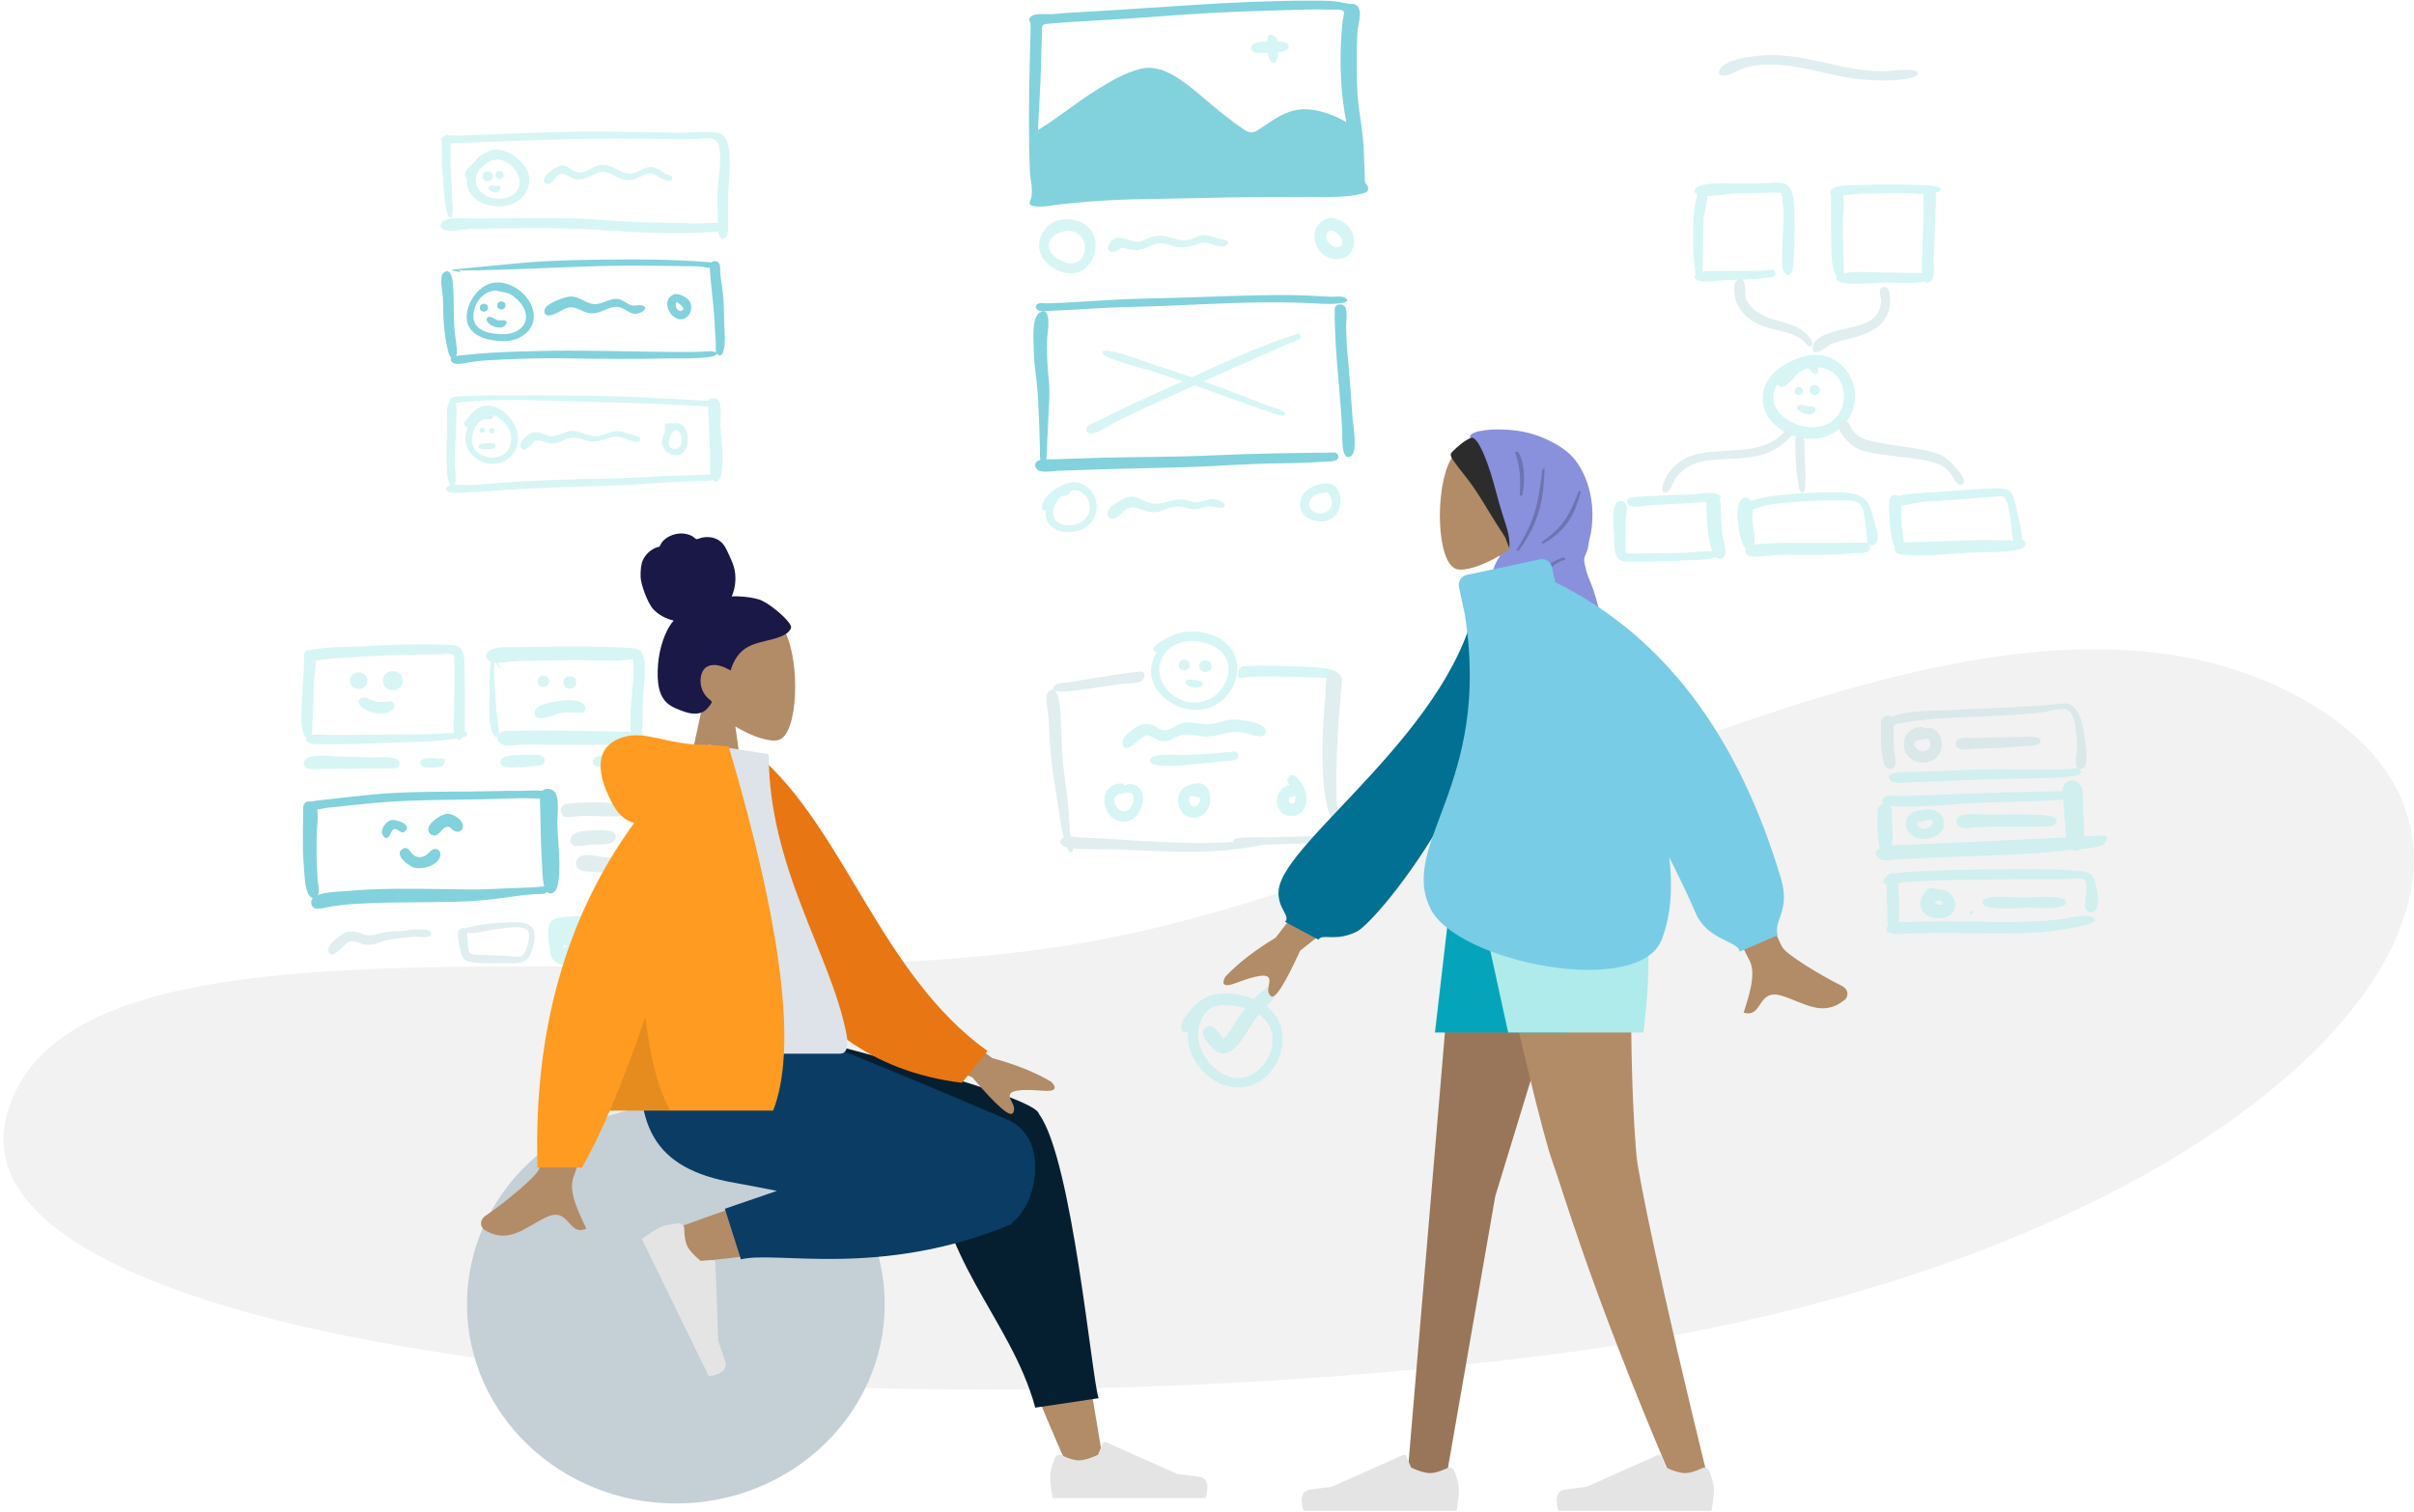 
<svg width="570px" height="357px" viewBox="0 0 570 357" version="1.1" xmlns="http://www.w3.org/2000/svg" xmlns:xlink="http://www.w3.org/1999/xlink">
    <!-- Generator: Sketch 51.3 (57544) - http://www.bohemiancoding.com/sketch -->
    <desc>Created with Sketch.</desc>
    <defs></defs>
    <g id="Symbols" stroke="none" stroke-width="1" fill="none" fill-rule="evenodd">
        <g id="page-sections-/-use-case-/-desktop" transform="translate(-197, -134)">
            <g id="Group-3">
                <g transform="translate(196, 134)">
                    <g id="Scene/Home" transform="translate(0.893, 0)">
                        <path d="M1.63,263.564 C16.064,207.746 162.111,239.545 257.858,222.288 C353.605,205.032 466.882,124.667 541.851,164.034 C616.819,203.401 537.053,298.562 365.108,320.037 C193.162,341.512 -12.803,319.381 1.63,263.564 Z" id="Background-Shape" fill="#F2F2F2"></path>
                        <g id="Cells" opacity="0.5" transform="translate(104, 31)">
                            <path d="M0.916,1.283 C0.161,2.037 0.454,4.716 0.438,5.707 C0.414,7.251 0.51,8.78 0.639,10.318 C0.726,11.348 1.213,21.175 2.569,20.42 C3.334,19.995 2.854,17.152 2.853,16.253 C2.85,14.254 2.767,12.26 2.634,10.265 C2.51,8.414 2.432,6.584 2.503,4.729 C2.521,4.276 2.944,-0.749 0.916,1.283" id="Fill-5" fill="#AFEBEB"></path>
                            <path d="M33.797,0.071 C27.31,0.123 20.826,0.443 14.343,0.639 C11.223,0.733 8.105,0.853 4.989,1.026 C3.927,1.085 1.649,0.745 0.765,1.311 C-1.199,2.567 1.968,2.861 2.812,2.83 C15.643,2.365 28.478,1.752 41.32,1.723 C47.619,1.709 53.915,1.889 60.215,1.848 C62.623,1.833 65.29,0.795 65.898,3.598 C66.584,6.761 65.796,10.283 65.581,13.462 C65.438,15.583 65.489,17.661 65.584,19.781 C65.646,21.139 65.486,22.67 65.726,24.002 C65.957,25.286 66.88,26.055 67.726,24.618 C68.231,23.759 67.979,21.638 68.013,20.642 C68.058,19.302 68.016,17.962 68.016,16.622 C68.015,13.349 68.477,10.09 68.416,6.819 C68.377,4.709 68.265,0.885 65.604,0.378 C62.674,-0.18 59.073,0.381 56.075,0.347 C48.645,0.262 41.228,0.013 33.797,0.071" id="Fill-7" fill="#AFEBEB"></path>
                            <path d="M15.923,20.537 C13.477,20.537 11.031,20.552 8.586,20.593 C6.488,20.627 3.19,20.19 1.238,20.94 C-0.098,21.454 -0.453,22.946 1.238,23.344 C3.083,23.777 5.863,23.068 7.794,23.034 C17.472,22.864 27.244,22.641 36.909,23.253 C45.966,23.826 55.197,24.382 64.266,23.777 C65.029,23.726 68.921,23.571 67.145,22.112 C66.109,21.261 61.91,21.821 60.564,21.78 C55.814,21.637 51.06,21.605 46.313,21.425 C41.627,21.247 36.962,20.72 32.274,20.59 C26.829,20.439 21.371,20.537 15.923,20.537" id="Fill-9" fill="#AFEBEB"></path>
                            <path d="M13.476,6.626 C17.288,6.792 21.06,12.321 17.203,14.993 C13.584,17.5 6.802,14.752 8.815,9.891 C8.525,10.594 9.18,9.127 9.189,9.117 C9.571,8.667 10.258,8.168 10.73,7.812 C11.27,7.406 11.832,6.958 12.482,6.754 C12.91,6.62 12.843,7.124 13.476,6.626 M11.62,4.632 C9.835,5.328 9.021,6.114 7.795,7.536 C6.946,8.52 5.865,9.038 5.874,10.368 C5.876,10.662 6.255,10.986 6.32,11.269 C6.41,11.661 6.306,12.163 6.377,12.58 C7.115,16.875 12.241,18.323 15.992,17.512 C19.26,16.806 21.704,13.669 20.947,10.258 C20.185,6.824 15.093,3.273 11.62,4.632" id="face" fill="#AFEBEB"></path>
                            <path d="M10.03,10.628 C10.03,12.174 12.471,12.174 12.471,10.628 C12.471,9.101 10.03,9.035 10.03,10.628" id="Fill-13" fill="#AFEBEB"></path>
                            <path d="M13.084,10.316 C13.084,11.544 15.024,11.544 15.024,10.316 C15.024,9.102 13.084,9.05 13.084,10.316" id="Fill-15" fill="#AFEBEB"></path>
                            <path d="M13.685,12.848 C13.064,13.087 12.276,12.592 11.766,12.918 C10.863,13.496 11.768,14.019 12.252,14.251 C14.431,15.297 14.819,12.413 13.685,12.848" id="Fill-17" fill="#AFEBEB"></path>
                            <path d="M46.968,9.423 C46.903,9.451 46.672,9.549 46.968,9.423 M37.477,8.036 C35.846,8.404 34.469,9.928 32.697,9.724 C31.339,9.568 30.419,8.257 29.078,8.067 C27.363,7.823 22.696,11.735 25.15,12.407 C26.582,12.798 27.376,10.182 28.641,10.043 C29.641,9.933 31.002,11.16 32.039,11.335 C33.973,11.66 35.302,10.595 37,9.908 C38.845,9.161 39.895,9.834 41.5,10.663 C42.767,11.319 43.96,11.745 45.409,11.475 C46.769,11.221 48.478,9.822 49.848,9.966 C51.189,10.107 52.146,11.506 53.525,11.636 C54.094,11.689 54.941,11.883 54.845,11.006 C54.769,10.303 53.985,10.422 53.494,10.167 C52.233,9.51 51.053,8.346 49.531,8.446 C48.386,8.52 47.343,9.325 46.288,9.71 C42.832,10.97 40.889,7.271 37.477,8.036" id="Fill-19" fill="#AFEBEB"></path>
                            <path d="M40.364,30.293 C33.698,30.355 27.009,30.454 20.361,30.988 C18.785,31.115 2.692,32.634 2.722,32.744 C2.779,32.946 4.849,33.255 4.836,33.303 C4.696,32.957 4.377,32.814 3.879,32.874 C19.142,32.874 34.357,31.507 49.639,31.753 C53.48,31.815 57.334,31.789 61.171,31.91 C62.13,31.94 64.503,32.627 65.256,32.194 C67.23,31.059 63.643,30.928 63.049,30.88 C55.528,30.278 47.907,30.218 40.364,30.293" id="Fill-21" fill="#04A5BB"></path>
                            <path d="M0.747,33.532 C-0.25,34.532 0.668,38.126 0.707,39.477 C0.764,41.431 0.717,43.398 0.888,45.346 C1.084,47.571 1.388,49.942 1.972,52.102 C2.293,53.291 3.422,55.181 3.869,53.02 C4.189,51.476 3.704,49.428 3.535,47.856 C3.309,45.752 3.255,43.676 3.246,41.562 C3.239,39.72 3.203,37.87 3.052,36.034 C2.974,35.081 2.494,31.794 0.747,33.532" id="Fill-23" fill="#04A5BB"></path>
                            <path d="M25.821,51.839 C21.09,51.92 16.349,52.032 11.626,52.327 C9.691,52.449 7.757,52.629 5.828,52.834 C5.434,52.875 1.078,53.052 3.025,54.66 C3.903,55.386 7.517,54.382 8.711,54.277 C10.718,54.101 12.725,53.987 14.739,53.902 C19.404,53.704 24.083,53.529 28.752,53.61 C37.28,53.758 45.753,53.824 54.283,53.634 C55.495,53.607 64.99,53.861 65.313,52.6 C65.572,51.583 62.177,52.05 61.558,52.068 C59.287,52.136 57.015,52.12 54.743,52.109 C45.119,52.059 35.438,51.676 25.821,51.839" id="Fill-25" fill="#04A5BB"></path>
                            <path d="M63.705,31.846 C63.855,36.059 64.573,40.266 64.802,44.491 C64.907,46.422 65.03,48.351 65.125,50.283 C65.155,50.907 64.904,52.408 65.641,52.767 C66.652,53.258 66.788,52.268 66.977,51.597 C67.524,49.662 67.154,47.147 67.104,45.159 C67.057,43.233 67.053,41.305 66.911,39.383 C66.766,37.419 66.37,35.493 66.187,33.536 C66.109,32.709 66.381,31.332 65.502,30.818 C64.743,30.374 63.672,30.933 63.705,31.846" id="Fill-27" fill="#04A5BB"></path>
                            <path d="M17.205,38.853 C17.223,38.867 17.241,38.881 17.259,38.895 C17.241,38.881 17.223,38.867 17.205,38.853 M13.185,37.605 C14.684,38.033 15.916,37.874 17.348,38.965 C18.535,39.87 19.752,41.194 20.146,42.657 C21.056,46.037 17.972,47.89 15.08,47.926 C12.119,47.964 7.735,47.277 7.887,43.481 C8.003,40.564 10.133,37.718 13.185,37.605 M13.291,35.695 C9.403,35.888 6.267,40.254 6.301,43.929 C6.342,48.383 11.388,49.53 14.973,49.561 C19.019,49.596 23.054,46.802 21.969,42.252 C21.101,38.607 17.029,35.501 13.291,35.695" id="face" fill="#04A5BB"></path>
                            <path d="M9.38,41.675 C9.38,42.917 11.343,42.917 11.343,41.675 C11.343,40.447 9.38,40.394 9.38,41.675" id="Fill-31" fill="#04A5BB"></path>
                            <path d="M13.496,41.13 C13.496,42.382 15.474,42.382 15.474,41.13 C15.474,39.892 13.496,39.839 13.496,41.13" id="Fill-33" fill="#04A5BB"></path>
                            <path d="M11.227,43.963 C9.95,45.238 14.437,47.473 15.495,45.699 C16.364,44.242 14.472,44.725 13.801,44.646 C13.072,44.561 11.822,43.369 11.227,43.963" id="Fill-35" fill="#04A5BB"></path>
                            <path d="M47.1,41.155 C46.977,41.207 46.977,41.207 47.1,41.155 M30.251,39.079 C28.957,39.322 24.713,40.754 24.656,42.288 C24.551,45.077 28.708,42.221 29.61,41.854 C32.062,40.857 33.351,42.89 35.814,42.997 C37.953,43.09 39.92,41.26 41.935,41.476 C44.046,41.703 45.062,43.949 47.499,42.756 C48.789,42.126 48.756,41.153 47.309,41.061 C46.434,41.006 45.833,41.367 44.92,40.991 C43.494,40.403 42.919,39.445 41.212,39.597 C39.924,39.712 38.76,40.438 37.503,40.719 C34.624,41.362 33.027,38.56 30.251,39.079" id="Fill-37" fill="#04A5BB"></path>
                            <path d="M57.032,42.366 C56.944,42.404 56.944,42.404 57.032,42.366 M57.359,41.205 C57.373,41.211 57.471,41.347 57.359,41.205 M55.876,40.319 C55.821,40.362 55.821,40.362 55.876,40.319 M55.909,40.308 C56.196,40.48 58.507,42.06 56.829,42.432 C55.976,42.621 55.271,40.906 55.909,40.308 M55.143,38.557 C51.441,40.245 55.425,46.286 58.331,43.831 C59.553,42.799 59.714,40.711 58.525,39.635 C57.812,38.99 56.111,38.115 55.143,38.557" id="point" fill="#04A5BB"></path>
                            <path d="M20.389,62.362 C15.769,62.363 11.109,62.266 6.495,62.54 C5.719,62.586 2.761,62.439 2.361,63.25 C1.629,64.735 4.672,63.998 5.114,63.953 C14.301,63.034 23.896,63.563 33.113,63.825 C40.651,64.039 48.148,64.172 55.677,64.561 C57.656,64.663 59.633,64.776 61.611,64.895 C62.255,64.934 63.877,65.361 64.013,64.332 C64.139,63.379 62.115,63.594 61.61,63.567 C57.59,63.356 53.573,63.134 49.554,62.908 C39.881,62.362 30.077,62.36 20.389,62.362" id="Fill-41" fill="#AFEBEB"></path>
                            <path d="M2.213,64.013 C1.35,64.871 1.754,68.146 1.73,69.229 C1.688,71.122 1.599,73.014 1.558,74.907 C1.517,76.886 1.575,78.873 1.692,80.849 C1.741,81.678 2.422,85.687 3.493,83.393 C3.972,82.368 3.482,79.512 3.489,78.351 C3.502,76.236 3.616,74.131 3.721,72.02 C3.812,70.205 3.815,68.388 3.895,66.573 C3.92,65.994 3.988,62.232 2.213,64.013" id="Fill-43" fill="#AFEBEB"></path>
                            <path d="M64.79,80.926 C60.294,81.387 55.726,81.169 51.213,81.509 C47.324,81.802 43.438,81.922 39.538,82.005 C30.708,82.191 21.863,82.373 13.058,83.109 C11.051,83.276 9.047,83.454 7.035,83.544 C6.029,83.589 1.807,83.131 1.492,84.192 C0.957,85.999 5.472,85.284 6.446,85.255 C8.588,85.194 10.719,85.039 12.855,84.876 C21.833,84.192 30.844,83.988 39.841,83.703 C44.734,83.549 49.593,83.191 54.475,82.865 C56.909,82.703 59.349,82.698 61.782,82.54 C62.419,82.499 64.672,82.58 65.13,82.068 C65.445,81.716 65.524,80.857 64.79,80.926" id="Fill-45" fill="#AFEBEB"></path>
                            <path d="M63.266,64.32 C63.421,68.632 63.664,72.94 63.81,77.251 C63.854,78.548 63.462,80.872 64.184,82.015 C65.345,83.853 66.251,81.908 66.463,80.762 C67.134,77.146 66.413,73.152 66.226,69.514 C66.154,68.126 66.585,65.037 65.915,63.794 C65.276,62.611 63.209,62.73 63.266,64.32" id="Fill-47" fill="#AFEBEB"></path>
                            <path d="M55.718,70.461 C57.441,70.927 57.692,74.672 55.749,74.949 C52.856,75.362 54.121,71.233 55.718,70.461 M55.236,68.972 C54.71,68.955 53.497,68.81 53.174,69.238 C52.903,69.596 53.176,70.351 53.145,70.692 C53.031,71.91 52.04,72.614 52.483,74.052 C52.784,75.029 53.589,75.946 54.57,76.285 C59.747,78.074 59.684,68.072 55.236,68.972" id="hola-:)" fill="#AFEBEB"></path>
                            <path d="M8.497,69.644 C8.484,69.66 8.471,69.676 8.458,69.693 C8.471,69.676 8.484,69.66 8.497,69.644 M12.563,67.48 C12.543,67.307 12.522,67.134 12.502,66.96 C15.309,68.285 17.542,70.75 16.61,74.058 C15.899,76.582 13.33,77.477 10.936,76.854 C8.287,76.164 7.02,73.98 7.735,71.298 C8.064,70.061 9.077,68.398 10.385,68 C10.994,67.815 12.341,68.287 12.563,67.48 M10.922,66.432 C10.212,66.48 9.52,66.776 8.941,67.181 C9.483,66.722 10.206,66.449 10.922,66.432 M10.942,64.802 C9.188,64.856 8.039,65.918 6.998,67.193 C6.672,67.593 5.568,68.654 5.705,69.194 C5.813,69.62 6.096,70.243 6.691,69.768 C3.572,75.984 11.629,81.286 16.548,76.963 C21.138,72.929 16.584,64.613 10.942,64.802" id="Fill-51" fill="#AFEBEB"></path>
                            <path d="M9.348,70.577 C9.348,71.404 10.633,71.404 10.633,70.577 C10.633,69.749 9.348,69.749 9.348,70.577" id="Fill-53" fill="#AFEBEB"></path>
                            <path d="M11.541,70.718 C11.541,71.559 12.847,71.559 12.847,70.718 C12.847,69.877 11.541,69.877 11.541,70.718" id="Fill-55" fill="#AFEBEB"></path>
                            <path d="M12.536,73.672 C11.925,73.722 9.69,73.514 9.297,74.049 C8.641,74.943 9.688,74.974 10.202,75.071 C10.665,75.158 12.678,75.109 12.962,74.698 C13.213,74.334 13.154,73.62 12.536,73.672" id="Fill-57" fill="#AFEBEB"></path>
                            <path d="M39.476,71.353 C39.371,71.397 39.371,71.397 39.476,71.353 M31.027,70.736 C29.651,70.837 28.485,71.628 27.169,71.944 C25.764,72.282 25.156,71.661 23.879,71.255 C22.551,70.833 21.605,71 20.538,71.907 C19.932,72.421 18.605,73.605 18.983,74.518 C19.849,76.609 21.809,73.208 22.731,73.049 C24.17,72.803 25.449,74.06 27.108,73.7 C28.611,73.375 29.944,72.343 31.514,72.332 C32.827,72.322 34.064,73.04 35.36,73.214 C37.338,73.48 38.637,72.777 40.466,72.256 C42.052,71.804 43.164,72.4 44.655,72.901 C45.337,73.131 47.612,73.964 47.193,72.453 C47.075,72.026 44.077,71.263 43.612,71.116 C41.973,70.598 40.936,70.8 39.375,71.395 C38.073,71.892 36.977,72.134 35.581,71.861 C34.044,71.56 32.645,70.613 31.027,70.736" id="Fill-59" fill="#AFEBEB"></path>
                        </g>
                        <g id="Big-Cards" opacity="0.5" transform="translate(243, 0)">
                            <path d="M2.196,30.726 C2.418,25.947 2.724,21.174 2.885,16.392 C2.964,14.023 3.027,11.653 3.087,9.283 C3.101,8.755 3.114,8.227 3.126,7.7 C3.165,5.907 2.953,5.76 4.757,5.601 C12.806,4.89 20.887,4.655 28.946,4.012 C38.665,3.237 48.435,2.701 58.182,2.462 C62.513,2.355 66.863,2.133 71.195,2.268 C72.155,2.298 74.039,2.048 74.417,2.794 C74.58,3.117 74.237,4.226 74.194,4.598 C74.058,5.76 73.931,6.925 73.853,8.093 C73.392,14.98 73.667,22.04 75.001,28.823 C71.872,27.059 67.92,25.541 64.274,25.842 C60.557,26.149 57.776,28.297 54.801,30.274 C53.118,31.392 52.551,31.686 50.872,30.603 C49.425,29.669 48.056,28.602 46.691,27.555 C44.584,25.938 42.596,24.185 40.553,22.49 C36.797,19.374 31.622,14.939 26.434,16.245 C22.727,17.178 19.305,19.215 16.088,21.208 C11.308,24.17 6.981,27.798 2.196,30.726 M66.614,0.146 C48.147,0.146 29.818,1.936 11.403,2.904 C9.48,3.006 7.563,3.154 5.646,3.339 C4.369,3.463 1.246,2.945 0.409,4.036 C-0.15,4.764 0.33,4.874 0.409,5.565 C0.508,6.437 0.449,7.47 0.424,8.393 C0.362,10.617 0.298,12.84 0.247,15.064 C0.056,23.469 -0.063,31.872 0.278,40.275 C0.352,42.107 1.019,44.644 0.654,46.425 C0.39,47.714 -0.494,48.499 1.545,48.737 C3.551,48.972 6.004,48.375 8.013,48.184 C10.032,47.992 12.052,47.783 14.074,47.616 C22.866,46.892 31.744,47.001 40.559,46.761 C49.454,46.518 58.352,46.502 67.25,46.497 C70.973,46.495 75.227,46.705 78.86,45.68 C80.138,45.319 80.344,45.142 80.029,43.874 C79.969,43.633 79.583,43.544 79.47,43.109 C79.316,42.518 79.395,41.798 79.359,41.182 C79.242,39.17 79.201,37.154 79.106,35.141 C78.947,31.777 78.368,28.512 77.939,25.181 C77.444,21.335 77.469,17.43 77.459,13.559 C77.453,11.412 77.509,9.272 77.681,7.13 C77.792,5.757 78.468,3.707 78.125,2.426 C77.954,1.788 77.674,1.283 77.011,1.008 C76.59,0.834 76.237,0.97 75.821,0.926 C75.328,0.874 75.02,0.805 74.43,0.671 C71.899,0.097 69.193,0.146 66.614,0.146" id="Fill-67" fill="#04A5BB"></path>
                            <path d="M56.394,9.289 C56.393,10.628 56.184,12.603 56.801,13.863 C57.583,15.461 58.562,14.962 58.822,13.46 C58.97,12.599 58.967,10.052 58.69,9.289 C58.299,8.21 56.394,7.475 56.394,9.289" id="Fill-69" fill="#AFEBEB"></path>
                            <path d="M58.639,9.806 C57.383,9.85 53.724,9.549 52.873,10.559 C51.415,12.292 53.954,12.599 55.044,12.502 C56.305,12.389 60.203,12.663 61.048,11.652 C62.461,9.96 59.627,9.77 58.639,9.806" id="Fill-71" fill="#AFEBEB"></path>
                            <path d="M9.88,54.518 C15.404,55.478 13.685,63.9 8.458,61.949 C6.637,61.269 3.954,59.305 4.96,56.991 C5.712,55.262 8.163,54.353 9.88,54.518 M7.593,51.899 C4,52.504 1.544,56.392 2.776,59.783 C3.964,63.054 8.471,65.45 11.795,64.274 C14.968,63.152 16.551,58.93 15.481,55.842 C14.363,52.615 10.722,51.373 7.593,51.899" id="Fill-73" fill="#AFEBEB"></path>
                            <path d="M41.192,55.503 C39.817,55.617 38.628,56.58 37.244,56.751 C35.95,56.91 34.878,56.467 33.666,56.114 C32.202,55.686 30.859,55.498 29.362,55.878 C28.219,56.168 27.091,56.946 25.903,57.04 C23.565,57.225 20.848,54.558 19.023,57.574 C18.149,59.02 19.419,59.952 20.727,59.278 C22.092,58.575 21.422,58.323 23.114,58.738 C24.526,59.084 25.667,59.272 27.082,58.787 C28.363,58.348 29.488,57.544 30.88,57.453 C32.243,57.365 33.429,57.986 34.733,58.254 C36.336,58.583 37.754,58.334 39.272,57.832 C40.717,57.354 41.293,57.092 42.751,57.519 C43.673,57.789 45.69,58.646 46.588,57.955 C48.141,56.76 46.062,56.586 45.243,56.416 C43.924,56.143 42.56,55.391 41.192,55.503" id="Fill-75" fill="#AFEBEB"></path>
                            <path d="M72.664,54.701 C72.675,54.709 72.686,54.717 72.697,54.726 C72.686,54.717 72.675,54.709 72.664,54.701 M71.314,54.418 C73.322,54.547 75.493,58.205 72.833,58.335 C70.96,58.426 68.865,55.223 71.314,54.418 M71.032,51.425 C64.684,53.198 67.586,62.149 73.71,61.115 C76.491,60.645 77.434,57.423 76.514,55.037 C76.12,54.013 75.35,53.149 74.429,52.559 C73.75,52.124 71.808,51.209 71.032,51.425" id="Fill-77" fill="#AFEBEB"></path>
                            <path d="M2.763,108.632 C2.575,107.799 2.677,106.526 2.666,106.231 C2.617,104.852 2.6,103.471 2.547,102.092 C2.42,98.805 2.336,95.499 2.083,92.219 C1.841,89.084 1.23,86.044 1.212,82.885 C1.2,80.749 0.607,75.337 2.477,73.886 C5.692,72.009 4.421,78.629 4.368,79.774 C4.21,83.224 4.425,86.521 4.772,89.948 C5.09,93.089 4.724,96.217 4.602,99.358 C4.537,101.026 4.502,102.691 4.376,104.356 C4.337,104.875 4.398,107.215 4.125,108.461 C4.826,108.431 5.493,108.462 5.865,108.451 C8.47,108.372 11.074,108.303 13.678,108.205 C23.696,107.829 33.72,107.999 43.735,107.523 C53.209,107.073 62.717,106.978 72.197,106.861 C73.027,106.934 73.398,107.804 72.865,108.473 C72.344,109.128 69.93,108.984 69.177,109.045 C66.507,109.26 63.842,109.356 61.164,109.382 C55.524,109.435 49.905,109.677 44.274,109.998 C34.269,110.569 24.25,110.521 14.24,110.929 C11.81,111.027 9.38,111.101 6.949,111.165 C5.668,111.199 2.311,111.971 1.676,110.439 C1.227,109.357 1.851,108.859 2.763,108.632 Z M58.179,69.676 C61.21,69.648 64.224,69.701 67.25,69.874 C68.593,69.951 69.934,70.026 71.277,70.083 C72.053,70.116 73.826,69.861 74.507,70.221 C77.178,71.634 71.735,71.789 71.073,71.778 C68.297,71.731 65.525,71.515 62.749,71.447 C52.537,71.196 42.249,71.818 32.046,72.236 C27.138,72.438 22.233,72.466 17.327,72.742 C14.645,72.893 11.965,73.065 9.283,73.206 C8.046,73.272 6.809,73.335 5.571,73.366 C4.809,73.385 3.255,73.701 2.55,73.413 C1.95,73.167 1.465,72.824 1.795,72.097 C2.15,71.314 3.697,71.647 4.351,71.634 C6.715,71.589 9.073,71.456 11.432,71.311 C16.789,70.984 22.134,70.6 27.502,70.509 C37.73,70.334 47.946,69.771 58.179,69.676 Z M72.249,73.162 C72.251,71.759 73.933,71.477 74.679,72.431 C75.392,73.343 74.933,76.106 74.95,77.197 C75.008,80.794 75.348,84.37 75.671,87.951 C75.991,91.502 76.218,95.055 76.466,98.611 C76.58,100.255 77.843,106.816 76.007,107.774 C73.664,108.996 74.106,102.777 74.041,101.644 C73.83,97.995 73.565,94.341 73.235,90.701 C72.701,84.816 72.245,79.07 72.249,73.162 Z" id="Image-Border" fill="#04A5BB"></path>
                            <path d="M41.301,90.053 C44.514,91.195 47.709,92.388 50.89,93.617 C52.592,94.274 54.285,94.953 55.983,95.62 C56.833,95.954 60.37,96.792 60.574,97.642 C60.861,98.841 57.091,97.368 56.491,97.176 C54.796,96.634 53.123,96.028 51.45,95.425 C47.705,94.076 43.977,92.685 40.218,91.377 C39.867,91.254 39.515,91.132 39.163,91.011 C35.173,92.803 31.191,94.612 27.223,96.45 C25.095,97.436 22.978,98.444 20.867,99.467 C19.302,100.224 16.47,102.387 14.746,102.349 C14.094,102.335 13.654,102.195 13.586,101.404 C13.499,100.393 15.128,99.978 15.786,99.649 C18.042,98.521 20.312,97.421 22.588,96.335 C27.11,94.178 31.674,92.108 36.254,90.078 C36.28,90.067 36.306,90.055 36.333,90.043 C33.793,89.184 31.246,88.345 28.693,87.523 C27.234,87.054 17.005,84.529 17.378,83.174 C17.797,81.655 26.856,85.237 28.25,85.681 C31.68,86.774 35.101,87.898 38.505,89.074 C46.671,85.405 54.925,81.495 63.443,78.825 C63.98,78.658 64.319,79.211 64.197,79.675 C64.034,80.296 62.123,80.799 61.593,81.036 C59.495,81.973 57.387,82.886 55.289,83.824 C50.718,85.866 46.139,87.889 41.569,89.933 C41.48,89.973 41.39,90.013 41.301,90.053 Z" id="Image-X" fill="#AFEBEB"></path>
                            <path d="M11.092,115.744 C13.18,116.11 14.654,118.114 14.425,120.212 C14.115,123.048 11.289,124.347 8.679,123.977 C5.716,123.557 5.093,121.053 6.529,118.644 C6.846,118.111 7.212,117.473 7.789,117.192 C8.186,116.999 8.692,117.17 9.012,117.014 C10.133,116.469 9.459,115.599 11.092,115.744 M10.141,113.892 C7.592,114.218 2.882,117.167 3.121,120.118 C3.327,120.46 3.639,120.6 4.054,120.538 C3.954,121.177 3.986,121.81 4.152,122.435 C4.394,123.248 4.877,123.913 5.524,124.442 C6.857,125.531 8.679,125.799 10.339,125.608 C13.438,125.251 15.881,123.133 16.055,119.91 C16.225,116.763 13.478,113.47 10.141,113.892" id="Fill-117" fill="#AFEBEB"></path>
                            <path d="M22.486,117.732 C21.342,118.338 19.533,119.269 18.862,120.42 C18.154,121.636 18.888,122.966 20.38,122.391 C21.565,121.934 22.319,120.484 23.583,120.019 C24.699,119.608 25.148,119.817 26.327,120.226 C27.542,120.647 28.604,121.054 29.917,120.951 C31.568,120.821 32.998,119.864 34.613,119.646 C35.973,119.463 37.095,119.992 38.398,120.203 C39.91,120.447 40.898,119.875 42.312,119.577 C43.274,119.374 44.969,120.199 45.671,119.89 C47.248,119.197 45.58,118.349 44.706,118.068 C43.235,117.597 42.33,118.013 40.93,118.404 C39.411,118.829 38.755,118.51 37.303,118.12 C34.365,117.33 32.095,119.239 29.31,118.892 C26.731,118.571 25.189,116.301 22.486,117.732" id="Fill-119" fill="#AFEBEB"></path>
                            <path d="M70.529,116.321 C73.357,118.973 70.18,122.745 67.062,120.626 C65.964,119.88 65.947,118.682 66.801,117.611 C67.582,116.63 69.298,116.248 70.529,116.321 Z M69.481,114.179 C66.838,114.693 64.346,115.905 64.107,118.955 C63.873,121.93 66.925,123.312 69.489,123.116 C75.245,122.678 74.829,113.145 69.481,114.179 Z" id="Fill-121" fill="#AFEBEB"></path>
                        </g>
                        <path d="M418.023,13.003 C414.934,13.045 407.307,13.846 406.173,16.45 C405.312,18.427 407.869,17.993 409.24,17.274 C411.093,16.301 412.719,15.719 415.016,15.423 C423.766,14.295 432.174,18.34 440.84,18.852 C444.122,19.046 448.084,19.172 451.218,18.414 C453.45,17.875 453.742,16.698 451.194,16.519 C449.03,16.367 446.635,16.846 444.416,16.833 C435.235,16.777 427.073,12.88 418.023,13.003" id="Fill-79" fill="#C1DEE2" opacity="0.5"></path>
                        <g id="Cards" opacity="0.5" transform="translate(71, 152)">
                            <path d="M26.644,0.174 C22.601,0.219 18.559,0.368 14.523,0.624 C10.686,0.867 6.522,0.682 2.746,1.426 C1.674,1.637 0.226,2.614 1.652,3.689 C2.654,4.444 6.319,3.575 7.516,3.502 C11.921,3.231 16.33,2.907 20.742,2.751 C24.919,2.603 29.095,2.551 33.274,2.509 C33.912,2.503 34.971,2.299 35.607,2.484 C36.52,2.75 36.303,2.822 36.372,3.981 C36.495,6.081 36.461,8.188 36.42,10.289 C36.379,12.323 36.304,14.357 36.311,16.391 C36.317,17.843 35.853,20.727 36.581,21.988 C37.629,23.802 38.717,21.831 38.795,20.626 C38.945,18.319 38.878,15.985 38.879,13.676 C38.879,11.508 38.895,9.341 38.818,7.175 C38.763,5.61 38.987,2.878 38.144,1.455 C37.285,0.006 35.218,0.319 33.709,0.25 C31.356,0.142 28.999,0.149 26.644,0.174" id="Fill-173" fill="#AFEBEB"></path>
                            <path d="M0.917,2.789 C0.921,6.861 0.45,10.907 0.318,14.974 C0.257,16.845 0.135,18.898 0.608,20.734 C1.085,22.588 2.602,22.99 2.777,20.92 C3.131,16.729 3.044,12.384 3.319,8.16 C3.417,6.668 4.05,3.935 3.459,2.538 C2.938,1.308 0.914,1.072 0.917,2.789" id="Fill-171" fill="#AFEBEB"></path>
                            <path d="M38.835,20.74 C31.812,21.669 24.471,21.33 17.399,21.476 C14.006,21.547 10.613,21.551 7.22,21.586 C6.035,21.599 3.027,21.148 2.003,21.814 C0.372,22.874 2.141,23.692 3.221,23.715 C9.918,23.862 16.69,23.554 23.386,23.334 C26.394,23.236 29.412,23.187 32.412,22.932 C34.26,22.774 36.278,22.622 38.072,22.125 C38.454,22.019 39.286,22.041 39.372,21.52 C39.424,21.198 39.329,20.671 38.835,20.74" id="Fill-175" fill="#AFEBEB"></path>
                            <path d="M9.634,26.659 C7.682,26.671 1.801,25.764 0.992,27.667 C-0.085,30.206 4.118,29.613 5.249,29.584 C7.817,29.518 10.383,29.511 12.951,29.512 C15.471,29.513 17.991,29.497 20.511,29.437 C21.241,29.419 22.94,29.723 23.36,28.843 C23.679,28.175 23.427,27.648 22.838,27.295 C21.422,26.444 17.742,26.937 16.084,26.861 C13.937,26.762 11.783,26.659 9.634,26.659" id="Fill-177" fill="#AFEBEB"></path>
                            <path d="M33.378,27.129 C32.262,27.196 30.006,26.736 29.007,27.246 C27.871,27.826 28.271,28.735 29.252,29.134 C29.931,29.41 32.716,29.265 33.378,28.945 C34.067,28.611 34.847,27.039 33.378,27.129" id="Fill-179" fill="#AFEBEB"></path>
                            <path d="M45.606,3.189 C44.415,3.515 44.776,10.279 44.746,11.351 C44.661,14.288 44.331,17.983 45.307,20.812 C45.93,22.615 47.125,22.371 46.922,20.472 C46.743,18.805 46.436,17.158 46.303,15.481 C46.002,11.685 45.594,7.637 45.877,3.839 C45.998,4.059 47.128,6.106 47.394,5.954 C47.314,6.001 46.091,3.061 45.606,3.189" id="Fill-181" fill="#AFEBEB"></path>
                            <path d="M59.006,0.698 C56.596,0.733 54.185,0.776 51.775,0.843 C49.858,0.896 46.847,0.581 45.09,1.387 C42.997,2.347 43.99,4.486 45.955,4.531 C47.694,4.571 49.548,4.179 51.303,4.119 C56.042,3.956 60.789,3.922 65.531,3.881 C69.819,3.844 74.289,4.302 78.539,3.658 C79.17,9.256 77.465,14.878 78.045,20.54 C78.135,21.419 78.094,22.661 79.213,22.861 C80.626,23.114 80.684,21.715 80.738,20.713 C80.891,17.853 80.808,14.99 81.017,12.126 C81.211,9.471 81.593,6.759 81.27,4.1 C80.873,0.829 79.306,1.091 76.535,0.955 C70.682,0.668 64.866,0.612 59.006,0.698" id="Fill-183" fill="#AFEBEB"></path>
                            <path d="M50.927,20.576 C49.698,20.607 47.658,20.228 46.871,21.406 C46.052,22.632 47.024,23.701 48.215,23.952 C49.624,24.25 51.462,23.842 52.925,23.838 C54.449,23.833 55.973,23.85 57.496,23.856 C64.028,23.882 70.588,23.981 77.115,23.71 C78.027,23.673 80.614,23.979 81.245,23.104 C81.805,22.329 81.413,21.633 80.676,21.238 C79.466,20.59 76.981,20.836 75.636,20.785 C73.974,20.722 72.31,20.701 70.648,20.675 C64.085,20.574 57.489,20.414 50.927,20.576" id="Fill-185" fill="#AFEBEB"></path>
                            <path d="M56.452,26.242 C54.008,26.283 51.4,26.176 48.98,26.547 C46.852,26.873 46.59,28.93 48.881,29.171 C50.986,29.392 53.538,28.978 55.653,28.843 C56.404,28.794 57.278,28.863 57.638,28.032 C58.014,27.165 57.295,26.332 56.452,26.242" id="Fill-187" fill="#AFEBEB"></path>
                            <path d="M74.932,26.458 C73.627,26.49 69.816,25.929 69.17,27.419 C68.094,29.9 73.253,28.958 74.243,28.921 C75.49,28.875 80.352,29.604 80.353,27.618 C80.354,25.671 76.127,26.428 74.932,26.458" id="Fill-189" fill="#AFEBEB"></path>
                            <path d="M0.706,38.786 C0.709,43.299 0.428,47.855 0.84,52.356 C1.01,54.218 0.981,57.785 2.059,59.364 C2.825,60.484 3.886,60.405 4.305,59.06 C4.584,58.161 4.137,56.362 4.087,55.4 C4.039,54.476 3.983,53.553 3.94,52.63 C3.831,50.25 3.839,47.875 3.872,45.494 C3.9,43.452 4.392,40.75 3.928,38.786 C3.496,36.956 0.706,36.528 0.706,38.786" id="Fill-191" fill="#04A5BB"></path>
                            <path d="M46.064,34.815 C38.234,35.012 30.386,34.836 22.563,35.224 C18.704,35.415 14.861,35.835 11.022,36.253 C9.136,36.459 7.251,36.671 5.369,36.903 C4.801,36.973 0.079,37.156 1.855,38.951 C2.63,39.735 5.098,38.916 6.074,38.801 C7.964,38.578 9.859,38.383 11.751,38.183 C15.354,37.802 18.96,37.441 22.578,37.241 C31.097,36.769 39.652,36.91 48.18,36.596 C50.487,36.511 52.787,36.45 55.095,36.54 C55.701,36.564 60.154,36.79 58.221,35.146 C57.306,34.368 53.859,34.769 52.717,34.746 C50.499,34.7 48.281,34.76 46.064,34.815" id="Fill-193" fill="#04A5BB"></path>
                            <path d="M58.259,58.626 C58.258,58.628 58.257,58.63 58.256,58.632 C57.829,59.26 56.253,59.085 55.562,59.132 C53.461,59.275 51.399,59.516 49.317,59.828 C45.168,60.45 41.055,60.832 36.861,60.936 C28.566,61.141 20.236,60.95 11.954,61.518 C10.12,61.644 8.313,61.86 6.509,62.205 C5.22,62.452 2.737,63.297 2.586,61.168 C2.404,58.603 8.84,58.607 10.681,58.436 C18.582,57.701 26.613,57.856 34.539,57.967 C38.372,58.02 42.197,58.137 46.027,57.903 C49.853,57.669 53.808,57.73 57.606,57.319 C57.117,55.422 57.189,53.051 57.051,51.113 C56.699,46.138 56.793,41.146 56.566,36.165 C56.466,33.971 59.455,33.639 60.341,35.415 C61.237,37.209 60.655,40.768 60.713,42.757 C60.847,47.363 61.701,52.518 60.799,57.073 C60.485,58.657 59.149,59.489 58.259,58.626 Z" id="Wireframy-Stuff" fill="#04A5BB"></path>
                            <path d="M63.076,37.773 C62.018,37.916 61.136,38.822 61.608,39.97 C62.203,41.416 63.974,40.851 65.145,40.759 C68.865,40.468 72.749,41.05 76.424,40.611 C77.428,40.491 78.884,39.944 77.983,38.596 C77.305,37.582 74.837,37.76 73.788,37.663 C70.2,37.331 66.659,37.419 63.076,37.773" id="Fill-199" fill="#C1DEE2"></path>
                            <path d="M69.354,44.08 C67.912,44.177 64.553,44.101 63.945,45.743 C62.855,48.687 67.126,47.65 68.427,47.482 C69.938,47.288 73.499,47.809 74.304,46.344 C75.742,43.724 70.62,43.993 69.354,44.08" id="Fill-201" fill="#C1DEE2"></path>
                            <path d="M65.644,50.543 C64.96,51.228 64.959,52.45 65.644,53.135 C66.484,53.973 68.312,53.799 69.415,53.86 C70.953,53.946 75.37,54.76 76.134,52.949 C77.164,50.505 73.164,50.557 71.848,50.418 C70.328,50.258 66.905,49.282 65.644,50.543" id="Fill-203" fill="#C1DEE2"></path>
                            <path d="M11.73,8.716 C11.73,11.343 15.833,11.343 15.833,8.716 C15.833,6.103 11.73,6.064 11.73,8.716" id="Fill-205" fill="#AFEBEB"></path>
                            <path d="M19.513,8.746 C19.513,11.749 24.186,11.743 24.186,8.746 C24.186,5.753 19.513,5.723 19.513,8.746" id="Fill-207" fill="#AFEBEB"></path>
                            <path d="M14.804,12.739 C12.533,13.366 14.625,15.292 15.68,15.731 C17.357,16.431 19.645,16.946 21.322,15.898 C21.989,15.481 22.53,14.926 22.042,14.117 C21.521,13.255 20.807,13.639 20.014,13.718 C19.009,13.819 18.197,13.804 17.227,13.481 C16.503,13.241 15.594,12.522 14.804,12.739" id="Fill-209" fill="#AFEBEB"></path>
                            <path d="M56.011,8.882 C56.011,10.659 58.77,10.659 58.77,8.882 C58.77,7.106 56.011,7.106 56.011,8.882" id="Fill-211" fill="#AFEBEB"></path>
                            <path d="M62.113,9.15 C62.113,11.124 65.178,11.124 65.178,9.15 C65.178,7.176 62.113,7.176 62.113,9.15" id="Fill-213" fill="#AFEBEB"></path>
                            <path d="M61.886,13.434 C60.276,13.642 55.619,14.114 55.359,16.099 C54.957,19.161 60.059,16.682 61.224,16.442 C62.707,16.136 64.032,16.216 65.512,16.275 C66.325,16.308 67.407,16.44 67.321,15.201 C67.182,13.167 63.293,13.254 61.886,13.434" id="Fill-215" fill="#AFEBEB"></path>
                            <path d="M21.404,41.671 C20.237,41.982 18.71,44 19.513,45.235 C20.83,47.26 21.41,44.15 21.961,43.851 C22.964,43.306 23.778,45.296 24.826,44.253 C26.479,42.606 22.445,41.392 21.404,41.671" id="Fill-217" fill="#04A5BB"></path>
                            <path d="M34.776,40.174 C33.392,40.187 30.47,42.146 30.263,43.593 C30.141,44.453 30.711,45.278 31.637,45.29 C32.899,45.305 33.3,43.665 34.394,43.322 C35.574,42.952 35.399,43.804 36.418,44.245 C37.163,44.569 38.096,44.434 38.355,43.517 C38.844,41.787 36.198,40.147 34.776,40.174" id="eye" fill="#04A5BB"></path>
                            <path d="M24.182,48.458 C21.969,49.755 25.611,52.536 26.874,52.883 C28.78,53.408 32.617,52.429 33.068,50.1 C33.248,49.173 32.669,48.334 31.646,48.5 C30.804,48.636 30.263,49.693 29.483,50.071 C28.431,50.582 27.495,50.547 26.6,49.778 C25.871,49.152 25.481,47.701 24.182,48.458" id="Fill-221" fill="#04A5BB"></path>
                            <path d="M25.787,67.625 C23.809,68.047 21.798,67.764 19.811,68.16 C17.785,68.565 16.574,69.33 14.691,68.559 C14.602,68.522 14.514,68.484 14.426,68.447 C12.968,67.819 11.441,67.633 9.916,68.634 C9.013,69.226 6.273,71.273 6.603,72.523 C7.319,75.231 10.402,70.984 11.188,70.57 C12.688,69.781 13.716,70.789 15.259,71.074 C17.108,71.415 18.596,70.438 20.337,70.049 C22.374,69.593 24.666,69.435 26.738,69.191 C27.557,69.095 30.658,69.743 30.938,68.724 C31.419,66.973 26.564,67.46 25.787,67.625" id="Fill-223" fill="#C1DEE2"></path>
                            <path d="M40.056,73.08 C40.185,73.178 40.081,73.099 40.056,73.08 M45.595,67.519 C47.288,67.347 52.705,66.138 53.817,67.887 C54.542,69.027 53.392,73.233 52.295,73.777 C51.419,74.211 49.377,73.731 48.415,73.697 C46.625,73.634 44.832,73.606 43.044,73.494 C42.445,73.457 40.515,73.567 40.045,73.037 C39.49,72.41 39.515,69.07 39.384,68.241 C40.941,68.745 43.967,67.684 45.595,67.519 M49.21,65.804 C47.042,65.898 44.874,66.061 42.722,66.352 C41.522,66.514 40.306,66.945 39.198,67.149 C38.841,67.215 38.261,67.032 37.823,67.244 C36.543,67.862 37.664,72.043 37.973,73.159 C38.447,74.875 39.64,75.153 41.311,75.315 C43.513,75.528 45.76,75.461 47.969,75.434 C50.098,75.408 52.969,75.88 54.164,73.743 C54.936,72.362 55.764,69.145 55.104,67.606 C54.236,65.581 50.994,65.729 49.21,65.804" id="Fill-225" fill="#C1DEE2"></path>
                            <path d="M73.493,74.229 C73.377,74.378 73.377,74.378 73.493,74.229 M73.968,73.656 C73.933,73.711 73.766,73.886 73.968,73.656 M68.797,73.499 C69.753,73.319 70.709,73.141 71.666,72.966 C70.76,74.235 69.806,73.711 68.258,73.6 C68.437,73.566 68.617,73.533 68.797,73.499 M64.237,73.05 C64.479,72.969 64.721,72.888 64.964,72.807 C64.956,72.991 64.996,73.164 65.082,73.325 C64.668,73.28 64.253,73.232 63.839,73.181 C63.972,73.137 64.104,73.094 64.237,73.05 M62.123,71.489 C62.11,71.157 62.61,71.385 62.897,71.363 C62.344,71.849 62.086,71.892 62.123,71.489 M69.681,67.715 C69.754,67.622 69.85,67.626 69.97,67.729 C69.839,67.772 69.335,67.986 69.681,67.715 M74.583,67.138 C74.595,67.138 74.867,67.505 74.583,67.138 M74.445,67.018 C74.516,67.072 74.516,67.072 74.445,67.018 M73.833,66.946 C74.835,67.115 74.759,68.291 73.833,66.946 M62.06,66.866 C61.856,67.035 61.926,66.871 62.06,66.866 M65.892,64.362 C64.191,64.461 61.068,64.362 59.647,65.268 C57.792,66.451 58.768,70.524 58.934,72.31 C59.179,74.949 60.421,75.701 62.907,75.978 C65.873,76.308 68.921,76.37 71.902,76.292 C74.588,76.221 76.117,75.298 76.609,72.47 C76.759,71.605 77.142,70.267 77.13,69.438 C77.122,68.864 76.835,68.602 76.727,68.113 C76.11,65.33 75.079,65 72.227,64.879 C70.128,64.79 67.952,64.254 65.892,64.362" id="quare" fill="#AFEBEB"></path>
                        </g>
                        <g id="Profile" opacity="0.5" transform="translate(247, 149)">
                            <path d="M34.575,2.358 C38.901,2.45 43.809,4.844 43.125,9.916 C42.624,13.632 39.407,16.648 35.681,16.908 C31.677,17.187 27.444,14.114 26.9,10.037 C26.288,5.451 30.345,2.267 34.575,2.358 M32.454,0.294 C30.7,0.556 29.025,1.476 27.481,2.301 C26.891,2.616 23.903,4.537 26.247,5.014 C20.6,14.121 33.89,22.581 41.362,16.662 C44.717,14.004 46.484,8.964 44.315,5.019 C42.071,0.94 36.752,-0.352 32.454,0.294" id="face" fill="#AFEBEB"></path>
                            <path d="M31.42,8.046 C31.42,9.747 34.061,9.747 34.061,8.046 C34.061,6.345 31.42,6.345 31.42,8.046" id="Fill-231" fill="#AFEBEB"></path>
                            <path d="M36.316,8.318 C36.316,10.162 39.178,10.162 39.178,8.318 C39.178,6.474 36.316,6.474 36.316,8.318" id="Fill-233" fill="#AFEBEB"></path>
                            <path d="M33.012,11.965 C32.627,13.364 37.019,14.082 37.165,12.463 C37.235,11.689 33.28,10.989 33.012,11.965" id="Fill-235" fill="#AFEBEB"></path>
                            <path d="M45.888,11.1 C50.942,10.494 56.153,10.774 61.231,10.92 C62.502,10.956 63.773,10.992 65.044,11.013 C65.852,11.027 67.598,11.415 68.303,11.036 C71.191,9.487 65.525,8.739 64.723,8.667 C59.672,8.252 51.876,8.103 46.809,8.299 C45.311,8.358 44.987,11.208 45.888,11.1" id="Fill-237" fill="#AFEBEB"></path>
                            <path d="M68.63,36.225 C68.674,30.93 68.864,25.598 69.271,20.319 C69.436,18.167 69.635,16.017 69.8,13.865 C69.878,12.852 70.238,11.432 69.642,10.543 C69.028,9.626 67.681,9.436 66.87,10.248 C65.898,11.506 66.18,13.616 66.06,15.138 C65.874,17.477 65.649,19.814 65.538,22.159 C65.322,26.696 65.272,31.312 65.637,35.843 C65.809,37.981 66.182,40.067 66.679,42.152 C66.905,43.101 68.704,47.33 68.326,47.913 C67.739,48.817 63.407,48.475 62.468,48.5 C60.056,48.565 57.644,48.607 55.232,48.653 C53.167,48.693 51.102,48.721 49.037,48.739 C48.217,48.746 43.399,48.6 44.467,49.816 C32.516,50.649 20.336,49.259 8.457,48.782 C7.857,48.758 6.875,48.587 5.969,48.538 C5.86,48.101 5.771,47.709 5.749,47.438 C5.593,45.528 5.552,43.613 5.383,41.704 C5.073,38.212 4.473,34.755 4.115,31.269 C3.759,27.787 3.795,24.294 3.587,20.803 C3.552,20.204 3.468,15.305 2.231,14.114 C2.817,14.336 3.763,14.365 4.307,14.321 C8.714,13.966 13.088,13.2 17.457,12.543 C18.707,12.355 21.543,12.488 22.58,11.864 C23.477,11.322 23.832,9.426 22.271,9.58 C17.915,10.046 13.582,10.771 9.26,11.484 C8.104,11.674 6.951,11.878 5.798,12.087 C5.028,12.226 2.996,12.215 2.399,12.679 C1.673,13.243 1.596,13.626 1.842,13.881 C1.5,13.787 1.091,13.935 0.599,14.427 C-0.331,15.637 0.543,18.619 0.654,20.038 C0.787,21.74 0.853,23.446 0.93,25.151 C1.08,28.452 1.426,31.707 1.957,34.968 C2.552,38.621 3.058,42.289 3.655,45.941 C3.81,46.892 4.012,47.819 4.271,48.738 C2.664,49.56 3.756,50.867 5.031,51.099 C5.04,51.101 5.05,51.102 5.059,51.104 C5.456,52.073 6.012,52.971 6.446,51.672 C6.479,51.572 6.495,51.45 6.499,51.312 C9.791,51.685 13.41,51.453 16.652,51.586 C23.673,51.872 30.738,52.303 37.766,52.085 C40.549,51.999 43.34,51.751 46.099,51.38 C47.715,51.163 49.338,50.903 50.929,50.542 C51.043,50.517 51.216,50.49 51.416,50.457 C51.449,50.456 51.482,50.455 51.513,50.455 C53.949,50.418 56.382,50.353 58.816,50.251 C60.859,50.166 62.911,50.123 64.947,49.93 C66.212,49.81 68.885,49.833 69.661,48.561 C70.367,47.404 69.187,44.425 69.019,43.126 C68.724,40.839 68.611,38.53 68.63,36.225" id="Hola-:)" fill="#C1DEE2"></path>
                            <path d="M43.947,20.935 C42,21.101 40.201,22.015 38.237,22.027 C36.588,22.036 34.965,21.543 33.307,21.616 C31.363,21.701 30.293,22.958 28.59,23.379 C27.234,23.714 26.379,22.676 25.187,22.217 C23.681,21.637 22.568,21.936 21.277,22.813 C20.329,23.458 18.117,24.904 18.134,26.208 C18.185,30.156 22.792,24.702 23.72,24.636 C24.954,24.548 26.333,25.954 27.645,26.034 C29.381,26.141 30.494,25.022 32.092,24.614 C33.709,24.202 35.456,24.707 37.076,24.864 C38.925,25.042 40.543,24.63 42.331,24.189 C44.064,23.761 45.541,23.784 47.303,24.143 C48.491,24.386 51.452,25.795 51.972,23.983 C52.68,21.515 45.307,20.819 43.947,20.935" id="Fill-241" fill="#AFEBEB"></path>
                            <path d="M44.539,28.465 C40.551,28.852 36.539,29.192 32.533,29.3 C30.798,29.347 24.128,28.604 24.719,30.809 C25.226,32.699 34.303,31.509 36.152,31.365 C38.193,31.206 40.231,30.985 42.262,30.728 C42.982,30.637 44.72,30.731 45.228,30.127 C45.712,29.551 45.473,28.372 44.539,28.465" id="Fill-243" fill="#AFEBEB"></path>
                            <path d="M17.028,38.506 C16.937,38.544 16.937,38.544 17.028,38.506 M17.869,38.495 C18.864,38.463 18.65,37.939 19.642,38.212 C20.1,38.338 20.147,38.151 20.501,38.588 C21.193,39.441 20.542,41.299 19.859,41.986 C17.334,44.531 14.304,38.608 17.869,38.495 M17.869,35.998 C10.956,36.23 13.849,46.91 19.866,44.729 C22.351,43.829 23.913,39.773 22.451,37.494 C21.74,36.385 20.833,36.188 19.642,36.111 C19.366,36.093 19.018,36.495 18.845,36.477 C18.435,36.433 18.473,35.975 17.869,35.998" id="have-a-nice-day-:)" fill="#AFEBEB"></path>
                            <path d="M34.402,38.872 C34.279,38.834 36.585,39.505 36.333,39.242 C36.871,39.802 36.147,41.126 35.538,41.357 C34.063,41.917 33.235,39.624 34.402,38.872 M35.425,35.976 C33.261,36.283 31.59,37.184 31.294,39.592 C31.021,41.813 32.522,44.063 34.891,44.107 C40.052,44.201 40.209,35.309 35.425,35.976" id="espero" fill="#AFEBEB"></path>
                            <path d="M58.988,38.969 C59.291,42.915 55.199,39.303 58.988,38.969 M57.233,34.748 C56.875,35.36 57.18,36.009 57.72,36.364 C52.894,37.384 53.987,44.646 58.898,43.574 C61.395,43.028 61.854,40.402 61.482,38.234 C61.305,37.203 58.736,32.178 57.233,34.748" id="hola" fill="#AFEBEB"></path>
                        </g>
                        <path d="M332.189,189.143 C330.039,189.41 324.956,191.065 325,192.842 C325.069,195.617 329.389,192.586 330.35,192.178 C335.512,189.989 342.198,192.826 347.573,193.43 C350.038,193.707 354.858,194.218 357.035,193.067 C360.906,191.02 351.954,191.532 350.814,191.45 C344.616,191.004 338.451,188.363 332.189,189.143" id="Fill-251" fill="#C1DEE2" opacity="0.5"></path>
                        <g id="List" opacity="0.5" transform="translate(443, 166)">
                            <path d="M1.241,4.449 C1.24,7.174 1.102,9.956 1.605,12.649 C1.757,13.464 1.877,15.026 2.737,15.449 C3.601,15.874 4.438,15.396 4.653,14.511 C4.903,13.481 4.354,11.939 4.298,10.857 C4.222,9.379 4.217,7.9 4.216,6.42 C4.216,5.352 4.567,3.633 3.306,3.084 C2.368,2.675 1.241,3.435 1.241,4.449" id="Fill-253" fill="#C1DEE2"></path>
                            <path d="M44.33,0.138 C35.299,1.044 26.139,1.233 17.077,1.705 C12.887,1.924 7.824,1.645 3.878,3.267 C3.145,3.568 0.52,5.244 2.651,5.926 C3.315,6.139 3.99,5.424 4.535,5.184 C5.444,4.785 6.495,4.662 7.464,4.506 C15.699,3.183 24.313,3.414 32.632,2.796 C34.764,2.637 36.897,2.474 39.024,2.265 C40.544,2.116 43.739,1.02 45.141,1.58 C47.538,2.538 47.482,8.758 47.529,10.898 C47.554,12.004 46.48,15.976 48.615,15.573 C50.323,15.251 49.705,11.125 49.572,9.996 C49.222,7.038 48.626,-0.298 44.33,0.138" id="Fill-255" fill="#C1DEE2"></path>
                            <path d="M47.66,15.43 C39.816,16.138 31.792,15.443 23.916,15.722 C19.787,15.868 15.663,16.1 11.535,16.237 C9.749,16.296 7.961,16.298 6.175,16.311 C5.32,16.317 1.432,16.835 3.837,18.529 C4.902,19.279 8.297,18.675 9.519,18.66 C11.355,18.639 13.19,18.562 15.024,18.491 C19.273,18.324 23.52,18.094 27.771,17.979 C31.838,17.869 35.906,17.846 39.973,17.735 C41.996,17.68 44.047,17.618 46.053,17.323 C46.505,17.256 47.975,17.203 48.289,16.699 C48.586,16.221 48.378,15.361 47.66,15.43" id="Fill-257" fill="#AFEBEB"></path>
                            <path d="M9.11,9.541 C9.068,9.641 9.068,9.641 9.11,9.541 M12.506,8.509 C12.63,8.561 12.63,8.561 12.506,8.509 M12.347,8.48 C14.178,10.346 11.363,12.573 9.648,10.752 C7.828,8.819 11.169,8.486 12.347,8.48 M10.406,5.657 C4.101,6.779 6.333,15.182 12.222,13.968 C14.807,13.435 16.286,10.83 15.396,8.328 C15.048,7.351 14.291,6.278 13.235,5.97 C12.709,5.817 12.244,6.058 11.743,6.002 C11.265,5.948 10.999,5.55 10.406,5.657" id="Fill-259" fill="#C1DEE2"></path>
                            <path d="M34.536,8.022 C30.734,8.034 26.931,8.196 23.13,8.268 C21.964,8.29 18.967,7.768 18.962,9.606 C18.957,11.57 22.295,10.845 23.406,10.819 C27.177,10.728 30.957,10.563 34.713,10.204 C35.662,10.113 38.946,10.27 38.943,8.98 C38.939,7.613 35.302,8.022 34.536,8.022" id="Fill-261" fill="#C1DEE2"></path>
                            <path d="M43.617,20.842 C34.214,21.094 24.825,21.182 15.429,21.664 C11.915,21.844 8.405,21.978 4.885,21.978 C4.207,21.978 2.843,21.715 2.205,22.142 C0.473,23.3 2.445,24.294 3.573,24.356 C11.292,24.785 19.122,23.718 26.836,23.478 C31.352,23.337 35.87,23.295 40.383,23.066 C41.614,23.003 42.846,22.93 44.075,22.835 C44.782,22.78 46.652,22.93 47.223,22.517 C49.718,20.711 44.458,20.82 43.617,20.842" id="Fill-263" fill="#AFEBEB"></path>
                            <path d="M0.473,25.44 C0.385,27.878 0.376,30.273 0.694,32.698 C0.82,33.652 0.878,34.735 1.996,34.977 C3.011,35.197 3.527,34.429 3.737,33.577 C4.25,31.497 3.799,28.504 3.793,26.344 C3.79,25.275 3.789,24.08 2.469,23.838 C1.462,23.654 0.512,24.382 0.473,25.44" id="Fill-265" fill="#AFEBEB"></path>
                            <path d="M53.584,31.318 C38.363,32.12 23.161,32.82 7.928,33.464 C6.74,33.514 -2.488,33.414 0.738,36.632 C1.735,37.626 4.302,36.953 5.591,36.889 C7.528,36.794 9.465,36.721 11.402,36.623 C19.08,36.232 26.778,36.127 34.451,35.688 C38.673,35.447 42.886,35.069 47.087,34.577 C49.084,34.343 51.564,34.368 53.436,33.585 C54.398,33.182 55.437,31.219 53.584,31.318" id="Fill-267" fill="#AFEBEB"></path>
                            <path d="M44.832,18.95 C43.674,20.103 44.27,22.378 44.357,23.802 C44.477,25.764 44.623,27.726 44.867,29.676 C45.027,30.943 44.942,32.914 45.618,34.008 C46.41,35.29 48.152,35.148 48.868,33.91 C49.501,32.815 49.181,30.511 49.164,29.298 C49.141,27.62 49.037,25.94 48.937,24.265 C48.854,22.866 49.171,20.623 48.401,19.425 C47.619,18.208 45.917,17.871 44.832,18.95" id="Fill-269" fill="#AFEBEB"></path>
                            <path d="M10.04,27.897 C9.904,28.002 9.904,28.002 10.04,27.897 M12.744,27.558 C15.266,28.066 11.187,31.011 9.898,28.989 C9.697,28.674 9.592,28.285 9.915,28.011 C10.21,27.76 10.396,28.204 10.674,28.085 C11.154,27.879 12.232,27.539 12.744,27.558 M12.396,25.14 C10.673,25.277 8.305,25.383 7.453,27.109 C6.307,29.428 8.266,31.699 10.532,32.052 C12.713,32.392 15.968,31.184 16.143,28.641 C16.283,26.59 14.333,24.983 12.396,25.14" id="Fill-271" fill="#AFEBEB"></path>
                            <path d="M26.775,26.366 C24.992,26.395 21.487,25.868 19.934,26.737 C18.397,27.597 19.082,29.128 20.485,29.495 C21.411,29.737 22.926,29.346 23.891,29.307 C25.161,29.255 26.431,29.244 27.701,29.226 C29.837,29.198 31.972,29.222 34.109,29.222 C36.291,29.222 38.51,29.282 40.688,29.121 C43.444,28.918 43.37,26.855 40.674,26.597 C36.096,26.159 31.368,26.294 26.775,26.366" id="Fill-273" fill="#AFEBEB"></path>
                            <path d="M22.22,49.478 C22.22,50.459 23.09,49.478 23.084,49.478 C23.09,49.478 22.22,48.498 22.22,49.478" id="Fill-275" fill="#AFEBEB"></path>
                            <path d="M2.543,41.586 C2.599,44.436 2.635,47.288 2.757,50.136 C2.796,51.036 2.538,52.795 3.629,53.254 C4.844,53.765 5.222,52.491 5.362,51.628 C5.805,48.894 5.371,45.772 5.328,43.005 C5.314,42.076 5.515,40.783 4.46,40.32 C3.599,39.942 2.525,40.644 2.543,41.586" id="Fill-277" fill="#AFEBEB"></path>
                            <path d="M49.409,41.631 C49.481,41.8 49.481,41.8 49.409,41.631 M49.511,41.601 C49.569,41.626 49.805,41.725 49.511,41.601 M26.488,39.298 C22.113,39.367 17.735,39.419 13.363,39.606 C11.497,39.686 9.609,39.75 7.75,39.926 C6.433,40.051 3.161,40.103 2.306,41.179 C0.543,43.401 4.282,42.795 5.087,42.615 C6.552,42.286 8.048,42.181 9.545,42.102 C12.794,41.931 16.043,41.839 19.296,41.774 C28.115,41.596 36.942,41.623 45.763,41.583 C46.617,41.579 48.161,41.236 48.95,41.581 C49.74,41.928 49.695,42.779 49.777,43.767 C49.887,45.083 49.019,47.589 49.68,48.695 C50.705,50.411 52.196,48.954 52.424,47.703 C52.739,45.974 52.24,43.899 51.751,42.246 C51.062,39.915 50.105,39.823 47.85,39.64 C45.216,39.427 42.591,39.298 39.948,39.274 C35.462,39.233 30.973,39.228 26.488,39.298" id="Fill-279" fill="#AFEBEB"></path>
                            <path d="M43.792,51.079 C34.303,52.181 24.543,51.531 15.003,51.57 C12.684,51.58 10.362,51.598 8.044,51.711 C6.82,51.77 3.918,51.433 3.079,52.377 C1.312,54.368 4.496,54.657 5.659,54.575 C8.009,54.408 10.365,54.331 12.722,54.313 C21.022,54.249 29.37,54.636 37.663,54.227 C41.138,54.055 44.535,53.461 47.945,52.797 C48.701,52.65 53.873,51.666 50.924,50.488 C49.181,49.791 45.623,50.865 43.792,51.079" id="Fill-281" fill="#AFEBEB"></path>
                            <path d="M16.086,47.435 C16.02,47.52 16.02,47.52 16.086,47.435 M16.022,47.42 C16,47.481 15.93,47.631 16.022,47.42 M15.424,46.648 C15.437,46.666 15.494,46.738 15.424,46.648 M15.401,46.642 C15.629,46.915 15.783,47.219 15.862,47.555 C13.896,48.087 13.138,46.497 15.401,46.642 M15.276,46.567 C15.277,46.568 15.553,46.684 15.276,46.567 M12.046,44.198 C10.774,45.783 9.724,47.629 11.31,49.439 C12.728,51.057 15.582,51.266 17.383,50.186 C19.237,49.073 19.077,46.729 17.783,45.199 C16.95,44.214 16.275,44.242 15.067,44.081 C14.244,43.971 12.745,43.332 12.046,44.198" id="Fill-284" fill="#AFEBEB"></path>
                            <path d="M25.2,47.131 C25.2,49.241 34.311,48.333 35.932,48.33 C37.29,48.328 45.499,49.077 44.91,46.906 C44.426,45.122 36.339,46.008 34.617,46.006 C33.128,46.004 25.2,44.982 25.2,47.131" id="Fill-286" fill="#AFEBEB"></path>
                        </g>
                        <g id="Checkmark!" opacity="0.5" transform="translate(279, 233)" fill="#AFEBEB">
                            <path d="M12.336,4.5 C16.899,5.163 21.645,7.309 21.605,12.62 C21.572,17.086 17.826,21.838 13.017,21.571 C8.689,21.331 4.614,16.599 4.072,12.543 C3.791,10.441 4.316,8.179 5.553,6.45 C7.172,4.185 9.742,4.189 12.336,4.5 M10.181,1.614 C6.88,1.632 4.466,2.825 2.423,5.345 C1.691,6.249 0.839,7.221 0.281,8.245 C-0.239,9.201 -0.148,11.632 1.639,10.492 C1.199,15.199 3.95,19.767 7.904,22.179 C12.203,24.801 17.061,24.29 20.638,20.615 C23.913,17.251 25.066,11.57 22.67,7.409 C20.276,3.251 14.728,1.569 10.181,1.614" id="Fill-292"></path>
                            <path d="M20.077,0.352 C17.964,1.901 16.034,3.94 14.432,6.008 C12.866,8.03 11.83,10.554 9.949,12.317 C8.999,11.282 7.886,8.487 5.99,9.596 C4.418,10.516 5.43,12.098 6.196,13.137 C8.174,15.82 10.371,16.9 12.908,14.249 C15.212,11.842 16.52,8.631 18.674,6.085 C19.619,4.968 21.079,3.859 21.831,2.626 C22.514,1.508 21.67,-0.819 20.077,0.352" id="Fill-294"></path>
                        </g>
                        <g id="Whiteboard-Stuff" opacity="0.5" transform="translate(381, 43)">
                            <path d="M21.036,21.131 C21.107,21.12 21.177,21.112 21.243,21.108 C23.005,20.996 24.79,21.043 26.555,21.002 C30.17,20.918 33.927,21.115 37.52,20.692 C38.251,20.598 38.506,21.534 38.178,22.02 C37.811,22.565 36.634,22.538 36.089,22.618 C34.494,22.854 32.878,22.937 31.268,23.008 C29.578,23.083 27.886,23.139 26.195,23.186 C24.73,23.227 21.479,23.839 20.124,23.226 C19.068,22.748 19.092,22.218 19.523,21.807 C19.262,21.232 19.305,20.292 19.249,19.84 C19.015,17.948 18.873,16.081 18.87,14.173 C18.863,10.435 18.871,6.553 19.905,2.936 C19.491,2.754 19.241,2.487 19.242,2.102 C19.247,-0.186 27.641,0.36 29.343,0.315 C31.435,0.26 33.527,0.253 35.619,0.264 C37.002,0.272 38.872,-0.027 40.249,0.293 C42.93,0.916 42.76,5.511 42.815,7.734 C42.913,11.72 42.856,15.91 42.532,19.887 C42.421,21.26 41.422,23 40.282,21.108 C39.647,20.052 39.93,17.587 39.929,16.421 C39.926,12.276 40.576,8.005 39.954,3.881 C39.751,2.529 39.796,2.438 38.42,2.467 C37.329,2.489 36.238,2.525 35.147,2.548 C32.926,2.595 30.703,2.625 28.482,2.707 C27.639,2.738 24.608,3.267 22.244,3.265 C22.245,3.284 22.247,3.303 22.248,3.322 C22.28,4.921 21.497,6.86 21.39,8.542 C21.134,12.586 21.44,16.724 21.061,20.748 C21.05,20.87 21.043,21 21.036,21.131 Z" id="Wireframy-Stuff" fill="#AFEBEB"></path>
                            <path d="M52.858,22.3 C52.583,22.02 52.335,21.608 52.176,21.094 C51.606,19.249 51.552,17.258 51.51,15.345 C51.42,11.256 51.465,7.159 51.44,3.069 C51.069,2.571 51.289,2.001 51.752,1.604 C53.003,0.53 56.606,0.803 58.193,0.719 C60.477,0.598 62.763,0.57 65.05,0.562 C67.472,0.549 69.897,0.593 72.317,0.667 C73.215,0.695 79.46,0.852 76.669,2.366 C76.509,2.453 76.329,2.525 76.133,2.585 C76.249,3.273 76.263,3.983 76.244,4.325 C76.126,6.502 76.075,8.683 75.978,10.861 C75.87,13.292 75.768,15.723 75.684,18.155 C75.639,19.441 76.079,22.431 75.062,23.359 C74.376,23.985 73.908,23.859 73.592,23.434 C71.157,24.141 65.538,23.686 64.514,23.686 C62.68,23.687 52.721,24.866 52.705,22.744 C52.704,22.58 52.757,22.432 52.858,22.3 Z M54.476,21.55 C57.254,20.956 62.434,21.353 63.524,21.349 C65.554,21.341 67.585,21.369 69.613,21.45 C70.245,21.475 71.792,21.354 73.013,21.489 C73.002,21.378 72.995,21.277 72.99,21.19 C72.88,19.001 73,16.788 73.071,14.599 C73.142,12.392 73.251,10.188 73.336,7.981 C73.379,6.847 73.093,4.478 73.403,2.845 C71.929,2.817 70.382,2.638 69.388,2.638 C67.053,2.638 64.72,2.612 62.385,2.658 C59.864,2.708 57.315,2.737 54.812,3.07 C54.674,3.088 54.51,3.123 54.327,3.166 C54.708,4.76 54.246,7.324 54.244,8.801 C54.239,12.94 54.392,17.056 54.484,21.173 C54.488,21.308 54.484,21.434 54.476,21.55 Z" id="Wireframy-Stuff" fill="#AFEBEB"></path>
                            <path d="M29.416,23.099 C27.915,23.976 28.725,27.484 29.245,28.697 C30.1,30.692 31.835,32.253 33.706,33.289 C37.49,35.382 42.944,34.826 45.805,38.455 C45.835,38.492 46.824,39.471 47.049,38.203 C47.234,37.163 45.387,35.573 44.672,35.052 C42.637,33.569 40.028,33.09 37.674,32.349 C35.164,31.559 32.41,30.102 31.358,27.515 C30.985,26.598 31.695,21.762 29.416,23.099" id="Fill-135" fill="#C1DEE2"></path>
                            <path d="M63.734,24.786 C62.358,25.165 63.268,27.058 63.266,28.006 C63.263,29.188 62.885,30.426 62.157,31.369 C60.309,33.762 56.69,34.121 53.977,34.807 C52.007,35.306 47.294,36.375 47.11,39.039 C46.904,42.014 51.065,38.393 51.416,38.245 C55.305,36.818 60.337,36.543 63.338,33.402 C64.578,32.106 65.31,30.376 65.426,28.591 C65.492,27.585 65.503,24.303 63.734,24.786" id="Fill-137" fill="#C1DEE2"></path>
                            <path d="M45.309,41.088 C51.035,39.58 56.368,43.592 57.043,49.363 C57.755,55.454 53.165,60.357 47.111,60.626 C41.786,60.862 35.343,57.049 35.309,51.176 C35.277,45.671 40.545,42.341 45.309,41.088 Z M48.065,45.194 C47.085,45.765 46.906,44.284 46.213,44.088 C45.516,43.893 44.398,44.625 43.818,45.051 C42.834,45.776 40.107,49.996 38.785,47.704 C34.774,54.63 44.774,59.814 50.46,57.193 C56.704,54.314 55.489,43.79 48.1,43.735 C48.409,44.156 48.689,44.828 48.065,45.194 Z" id="Fill-139" fill="#AFEBEB"></path>
                            <path d="M42.859,49.333 C42.859,50.596 44.854,50.596 44.854,49.333 C44.854,48.084 42.859,48.03 42.859,49.333" id="Fill-141" fill="#AFEBEB"></path>
                            <path d="M46.369,49.096 C46.369,50.643 48.815,50.643 48.815,49.096 C48.815,47.565 46.369,47.5 46.369,49.096" id="Fill-143" fill="#AFEBEB"></path>
                            <path d="M43.857,52.702 C41.857,53.878 47.576,56.215 47.802,53.827 C47.899,52.797 46.901,53.075 46.236,52.999 C45.6,52.926 44.461,52.351 43.857,52.702" id="Fill-145" fill="#AFEBEB"></path>
                            <path d="M42.99,61.047 C43.077,64.051 43.035,67.054 43.605,70.016 C43.713,70.579 43.788,72.62 44.233,73.038 C45.327,74.066 45.345,72.095 45.387,71.34 C45.539,68.635 45.255,65.846 45.192,63.135 C45.179,62.552 45.333,61.343 45.058,60.779 C44.621,59.882 42.947,59.616 42.99,61.047" id="Fill-147" fill="#C1DEE2"></path>
                            <path d="M40.851,58.611 C36.467,63.531 30.43,63.169 24.348,63.6 C21.135,63.828 17.886,64.295 15.3,66.374 C14.098,67.34 13.061,68.552 12.364,69.932 C12.059,70.535 10.615,74.017 12.784,73.191 C13.554,72.898 14.311,70.595 14.809,69.914 C15.757,68.617 16.97,67.547 18.425,66.851 C21.231,65.508 24.583,65.531 27.626,65.36 C30.807,65.182 34.221,65.016 37.145,63.633 C38.521,62.982 39.811,62.17 40.918,61.125 C41.314,60.751 42.162,60.116 42.225,59.544 C42.298,58.891 41.67,57.694 40.851,58.611" id="Fill-149" fill="#C1DEE2"></path>
                            <path d="M18.72,73.713 C14.602,73.851 10.489,74.018 6.377,74.278 C5.534,74.331 2.724,74.161 3.44,75.888 C4.014,77.272 7.44,76.356 8.574,76.289 C12.859,76.035 17.162,75.946 21.438,75.561 C22.398,75.475 26.74,75.509 24.947,73.807 C24.094,72.996 19.898,73.673 18.72,73.713" id="Fill-151" fill="#AFEBEB"></path>
                            <path d="M0.825,75.7 C-0.473,77.404 0.124,81.548 0.222,83.597 C0.317,85.583 -0.069,89.214 2.523,89.522 C1.7,89.414 3.148,89.572 3.384,89.585 C3.91,89.613 4.439,89.622 4.966,89.628 C6.184,89.641 7.402,89.625 8.619,89.601 C11.377,89.546 14.142,89.465 16.896,89.313 C18.054,89.249 24.334,89.302 24.583,88.1 C24.9,86.563 18.879,87.432 17.801,87.481 C15.176,87.602 12.546,87.627 9.919,87.662 C8.616,87.679 7.313,87.692 6.01,87.666 C5.473,87.656 3.343,87.876 3.016,87.518 C2.737,87.212 2.955,84.404 2.949,83.975 C2.93,82.575 2.931,81.171 2.981,79.772 C3.015,78.829 3.524,77.037 3.109,76.151 C2.705,75.291 1.529,74.997 0.825,75.7" id="Fill-153" fill="#AFEBEB"></path>
                            <path d="M22.03,75.779 C22.105,78.898 22.128,82.08 22.865,85.13 C23.11,86.145 23.453,88.238 24.473,88.763 C25.543,89.315 26.468,88.528 26.537,87.467 C26.626,86.134 25.912,84.384 25.765,83.016 C25.594,81.42 25.495,79.822 25.436,78.218 C25.392,77.012 25.759,75.203 24.609,74.425 C23.576,73.727 21.996,74.43 22.03,75.779" id="Fill-155" fill="#AFEBEB"></path>
                            <path d="M30.225,75.018 C28.944,76.293 29.516,80.333 29.677,81.972 C29.794,83.172 31.108,89.079 33.077,85.999 C33.948,84.636 32.841,81.034 32.849,79.445 C32.854,78.434 33.212,77.154 33.04,76.182 C32.811,74.898 31.386,73.857 30.225,75.018" id="Fill-157" fill="#AFEBEB"></path>
                            <path d="M60.351,85.56 C60.633,85.865 60.758,86.3 60.575,86.726 C60.135,87.748 58.515,87.527 57.635,87.6 C54.698,87.845 51.747,88.008 48.8,88.034 C45.952,88.059 43.103,87.986 40.255,88.014 C37.883,88.038 35.412,88.518 33.062,88.422 C32.08,88.381 31.033,88.06 31.281,86.792 C31.502,85.667 32.634,85.658 33.557,85.564 C36.337,85.281 39.119,85.181 41.914,85.191 C47.785,85.211 53.651,85.181 59.521,85.15 C59.763,85.17 59.99,85.262 60.177,85.403 C59.87,85.03 60.018,84.478 59.96,83.939 C59.806,82.487 59.707,81.059 59.431,79.607 C59.211,78.446 59.045,76.473 57.969,75.742 C56.794,74.944 54.185,75.208 52.783,75.172 C49.009,75.075 45.214,75.343 41.458,75.684 C39.745,75.84 38.011,75.958 36.317,76.266 C35.374,76.437 32.607,77.822 31.854,76.97 C30.04,74.919 38.01,74.076 39.093,73.965 C42.939,73.568 46.791,73.27 50.659,73.233 C53.271,73.213 57.741,72.99 59.662,75.133 C60.815,76.42 61.22,78.54 61.67,80.146 C62.016,81.379 62.954,83.603 62.287,84.877 C61.986,85.453 61.5,85.944 60.764,85.74 C60.592,85.693 60.457,85.632 60.351,85.56 Z" id="Wireframy-Stuff" fill="#AFEBEB"></path>
                            <path d="M80.019,69.294 C80.187,69.509 80.187,69.509 80.019,69.294 M53.987,56.586 C51.651,57.959 55.975,61.989 57.076,62.612 C59.555,64.014 62.961,64.226 65.729,64.62 C69.232,65.12 73.045,65.303 76.411,66.451 C77.846,66.941 78.757,67.704 79.696,68.877 C80.172,69.471 81.318,72.033 82.362,71.427 C84.463,70.205 78.801,65.08 77.554,64.529 C74.718,63.276 71.365,62.925 68.333,62.439 C65.514,61.986 62.633,61.65 59.883,60.852 C58.371,60.414 57.297,59.706 56.425,58.352 C55.882,57.508 55.436,55.738 53.987,56.586" id="Line" fill="#C1DEE2"></path>
                            <path d="M66.521,86.254 C65.823,84.915 65.501,82.341 65.439,81.833 C65.17,79.643 65.15,77.479 65.187,75.276 C65.209,74.066 66.593,73.489 67.49,74.168 C68.69,73.665 70.72,73.59 71.811,73.48 C73.604,73.299 75.411,73.231 77.209,73.124 C81.406,72.873 85.599,72.42 89.804,72.327 C91.062,72.301 92.747,72.187 93.753,73.116 C94.899,74.174 95.127,76.797 95.471,78.211 C95.843,79.746 96.289,81.308 96.445,82.882 C96.481,83.251 96.58,83.885 96.536,84.455 C97.059,84.526 97.372,85.034 97.319,85.589 C97.221,86.619 95.795,86.759 94.96,86.922 C92.184,87.464 89.217,87.341 86.403,87.42 C80.516,87.586 74.22,88.537 68.355,87.971 C67.351,87.874 66.273,87.519 66.521,86.254 Z M68.641,85.042 C68.874,85.04 69.104,85.045 69.319,85.041 C72.28,84.989 75.239,84.9 78.198,84.786 C81.216,84.67 84.233,84.541 87.253,84.506 C89.654,84.479 92.126,84.686 94.544,84.593 C94.024,83.232 94.103,81.09 93.825,79.681 C93.55,78.282 93.446,76.622 92.883,75.308 C92.25,73.83 91.699,74.172 90.051,74.284 C88.355,74.399 86.662,74.561 84.968,74.7 C81.245,75.007 77.519,75.2 73.794,75.46 C71.861,75.594 70.012,76.146 68.122,76.362 C68.094,77.037 67.999,77.718 68.01,78.21 C68.041,79.662 68.184,81.104 68.31,82.549 C68.362,83.137 68.604,84.152 68.641,85.042 Z" id="Wireframy-Stuff" fill="#AFEBEB"></path>
                        </g>
                    </g>
                    <g id="Group-2" transform="translate(85.893, 100)">
                        <g id="Group" transform="translate(0, 25.412)">
                            <g id="Head" transform="translate(65.388, 0)">
                                <g transform="translate(10.581, 17.835)" fill="#B28B67">
                                    <path d="M5.291,22.068 C2.34,18.607 0.343,14.366 0.677,9.614 C1.638,-4.079 20.715,-1.067 24.426,5.844 C28.137,12.755 27.696,30.285 22.9,31.52 C20.988,32.013 16.913,30.806 12.766,28.309 L15.369,46.708 L0,46.708 L5.291,22.068 Z"></path>
                                </g>
                                <path d="M28.936,16.152 C26.836,15.512 23.788,15.295 22.505,15.442 C23.235,13.696 23.524,11.75 23.288,9.856 C23.059,8.015 22.236,6.447 21.474,4.805 C21.123,4.048 20.726,3.295 20.133,2.716 C19.528,2.126 18.764,1.736 17.962,1.551 C17.141,1.36 16.283,1.376 15.462,1.549 C15.098,1.625 14.772,1.791 14.415,1.884 C14.05,1.978 13.873,1.75 13.608,1.52 C12.969,0.968 12.033,0.695 11.225,0.597 C10.318,0.487 9.378,0.624 8.513,0.922 C7.672,1.212 6.863,1.682 6.255,2.368 C5.984,2.673 5.738,3.021 5.578,3.404 C5.513,3.562 5.502,3.655 5.345,3.713 C5.199,3.766 5.029,3.768 4.879,3.818 C3.428,4.309 2.187,5.43 1.512,6.868 C1.118,7.707 0.931,9.184 0.982,10.84 C1.033,12.496 2.53,16.816 3.929,18.392 C5.179,19.799 7.015,20.727 8.787,21.133 C7.611,22.477 6.828,24.155 6.249,25.863 C5.62,27.717 5.231,29.644 5.087,31.607 C4.95,33.473 4.938,35.445 5.375,37.271 C5.785,38.978 6.66,40.378 8.122,41.267 C8.792,41.674 9.512,41.98 10.237,42.259 C10.951,42.535 11.667,42.802 12.415,42.957 C13.831,43.249 15.462,43.199 16.552,42.073 C16.945,41.667 17.378,41.157 17.664,40.661 C17.767,40.483 17.83,40.366 17.704,40.192 C17.554,39.983 17.312,39.824 17.119,39.66 C16.02,38.729 15.339,37.486 15.168,36.009 C14.994,34.511 15.396,32.576 16.855,31.922 C18.655,31.115 20.638,32.041 22.238,32.905 C22.918,30.507 24.314,28.348 26.503,27.248 C28.925,26.031 31.704,25.889 34.192,24.845 C34.841,24.573 35.502,24.264 35.979,23.71 C36.179,23.478 36.413,23.177 36.492,22.871 C36.597,22.468 36.337,22.131 36.136,21.817 C35.072,20.153 31.036,16.792 28.936,16.152 Z" id="hair" fill="#191847"></path>
                            </g>
                            <g id="Bottom" transform="translate(0, 118.289)">
                                <g id="Seat" transform="translate(24.404, 16.873)" fill="#C5CFD6">
                                    <ellipse id="Ballsy-Ball" cx="50.285" cy="47.43" rx="49.31" ry="47.028"></ellipse>
                                </g>
                                <path d="M167.87,104.075 C159.665,85.93 153.731,70.131 151.349,61.795 C147.271,47.522 144.169,34.963 143.385,30.272 C141.515,19.088 157.769,18.436 159.917,23.995 C163.169,32.408 168.846,60.05 175.667,101.802 L167.87,104.075 Z M72.696,47.132 C80.224,44.159 106.587,34.855 119.302,32.223 C122.956,31.466 126.497,30.764 129.827,30.129 C139.723,28.241 144.851,46.079 135.319,47.45 C111.582,50.863 77.931,54.388 75.051,54.783 C71.015,55.338 67.965,49.001 72.696,47.132 Z" id="Skin" fill="#B28B67"></path>
                                <path d="M135.901,25.22 L95.181,4.509 L95.181,0 L100.023,0 C139.418,10.03 159.549,16.458 160.416,19.283 C160.425,19.314 160.434,19.344 160.441,19.374 C160.461,19.4 160.481,19.427 160.5,19.453 C168.307,30.181 172.983,82.556 174.517,86.477 L159.557,88.707 C153.834,67.504 135.525,52.734 136.011,27.339 C135.88,26.594 135.847,25.888 135.901,25.22 Z" id="Leg-Back" fill="#051F31"></path>
                                <path d="M98.564,37.52 C94.838,36.775 91.407,36.11 88.471,35.595 C69.507,32.272 63.977,22.129 67.247,3.03983749e-14 L102.188,-3.19744231e-14 C107.895,1.638 137.557,14.067 152.948,20.677 C163.134,25.052 159.923,40.824 154.154,44.929 C154.123,45.181 154.019,45.352 153.834,45.428 C122.805,58.278 98.258,51.536 90.058,53.69 L86.265,41.735 L98.564,37.52 Z" id="Leg-Front" fill="#0A3C64"></path>
                                <g id="Right-Shoe" transform="translate(80.436, 62.283) rotate(64) translate(-80.436, -62.283) translate(61.758, 55.352)" fill="#E4E4E4">
                                    <path d="M1.106,4.012 C0.369,5.965 1.45769384e-13,7.423 1.45606473e-13,8.385 C1.45606473e-13,9.539 0.192,11.223 0.577,13.436 C1.917,13.436 13.956,13.436 36.696,13.436 C37.635,10.336 37.093,8.662 35.071,8.415 C33.048,8.168 31.368,7.945 30.031,7.746 L13.205,0.251 C12.902,0.116 12.548,0.252 12.413,0.555 C12.41,0.56 12.408,0.565 12.406,0.57 L11.311,3.224 C9.439,4.097 7.918,4.533 6.748,4.533 C5.782,4.533 4.444,4.138 2.732,3.347 L2.732,3.347 C2.13,3.069 1.417,3.331 1.139,3.933 C1.127,3.959 1.116,3.986 1.106,4.012 Z" id="shoe"></path>
                                </g>
                                <g id="Right-Shoe" transform="translate(163.061, 96.615)" fill="#E4E4E4">
                                    <path d="M1.106,4.012 C0.369,5.965 1.62911312e-16,7.423 0,8.385 C0,9.539 0.192,11.223 0.577,13.436 C1.917,13.436 13.956,13.436 36.696,13.436 C37.635,10.336 37.093,8.662 35.071,8.415 C33.048,8.168 31.368,7.945 30.031,7.746 L13.205,0.251 C12.902,0.116 12.548,0.252 12.413,0.555 C12.41,0.56 12.408,0.565 12.406,0.57 L11.311,3.224 C9.439,4.097 7.918,4.533 6.748,4.533 C5.782,4.533 4.444,4.138 2.732,3.347 L2.732,3.347 C2.13,3.069 1.417,3.331 1.139,3.933 C1.127,3.959 1.116,3.986 1.106,4.012 Z" id="shoe"></path>
                                </g>
                            </g>
                            <g id="Body/Long-Sleeve-1" transform="translate(27.808, 47.466)">
                                <path d="M101.173,62 L121.6,76.987 C127.141,78.481 131.769,80.339 135.487,82.562 C136.365,83.362 137.426,84.981 133.784,84.701 C130.143,84.421 126.3,84.29 125.797,85.531 C125.295,86.772 127.499,88.256 126.483,89.931 C125.806,91.047 122.607,88.248 116.886,81.534 L96.658,73.153 L101.173,62 Z M22.743,62.517 L36.126,62.57 C27.863,89.221 23.402,103.362 22.743,104.993 C21.261,108.662 24.397,114.25 25.738,117.253 C21.371,119.206 21.836,111.974 16.327,114.535 C11.298,116.873 7.473,121.108 1.663,117.526 C0.948,117.086 0.166,115.428 2.057,114.132 C6.769,110.904 13.559,105.255 14.476,103.395 C15.727,100.859 18.483,87.233 22.743,62.517 Z" id="Skin" fill="#B28B67"></path>
                                <path d="M57.598,9.132 L63.032,7.704 C85.045,23.579 96.421,56.782 123.082,72.565 L117.698,80.572 C73.703,78.995 59.294,38.543 57.598,9.132 Z" id="Coat-Back" fill="#E87613" transform="translate(90.34, 44.138) rotate(5) translate(-90.34, -44.138) "></path>
                                <path d="M36.635,75.941 C58.838,75.941 75.17,75.941 85.631,75.941 C87.87,75.941 87.448,72.711 87.125,71.081 C83.389,52.27 68.808,31.992 68.808,5.214 L54.675,3 C42.986,21.784 38.943,44.912 36.635,75.941 Z" id="Shirt" fill="#DDE3E9"></path>
                                <path d="M37.028,21.464 C34.976,20.875 33.35,19.5 32.152,17.339 C26.986,8.027 28.852,2.899 34.372,1.214 C39.893,-0.472 44.816,3 53.611,3 C54.09,3 54.528,3.03 54.926,3.09 L59.35,3.342 C72.044,46.326 75.545,75.005 69.853,89.377 L31.289,89.377 C29.004,94.701 26.817,99.18 24.729,102.814 L14.221,102.814 C13.232,70.865 20.835,43.749 37.028,21.464 Z" id="Coat-Front" fill="#FF9B21"></path>
                                <path d="M39.686,67.302 C40.899,77.441 42.87,84.799 45.6,89.377 L31.289,89.377 C33.954,83.168 36.753,75.809 39.686,67.302 Z" id="Shade" fill-opacity="0.1" fill="#000000"></path>
                            </g>
                        </g>
                        <g id="Head" transform="translate(273.662, 25.5) scale(-1, 1) translate(-273.662, -25.5) translate(253.662, 0)">
                            <g transform="translate(11.632, 2.85)" fill="#B28B67">
                                <path d="M5.299,22.085 C2.344,18.622 0.344,14.377 0.678,9.621 C1.641,-4.082 20.746,-1.068 24.463,5.849 C28.179,12.765 27.737,30.309 22.934,31.545 C21.019,32.038 16.938,30.83 12.785,28.331 L15.392,46.744 L0,46.744 L5.299,22.085 Z"></path>
                            </g>
                            <g id="Hijab" transform="translate(0.088, 0.929)">
                                <path d="M32.538,3.209 C32.186,2.999 31.448,2.556 31.074,2.395 C30.986,2.356 30.367,1.915 30.35,1.921 C29.881,2.079 28.524,2.662 28.407,3.166 C28.389,3.204 28.371,3.24 28.354,3.271 C28.162,3.62 27.985,3.978 27.817,4.34 C27.448,5.135 27.129,5.966 26.824,6.79 C26.231,8.396 25.715,10.039 25.241,11.685 C24.759,13.361 24.349,15.057 23.891,16.74 C23.231,19.162 22.387,21.525 21.732,23.946 C21.314,25.491 21.081,27.055 21.191,28.646 C21.192,28.666 21.193,28.684 21.195,28.704 C21.195,28.712 21.196,28.72 21.197,28.728 C21.216,28.972 21.242,29.217 21.278,29.463 C21.309,29.674 21.34,29.885 21.373,30.096 C21.972,28.904 22.428,27.592 22.913,26.346 C22.961,26.224 23.006,26.101 23.05,25.978 C23.206,25.725 23.366,25.474 23.527,25.224 C24.543,23.648 25.564,22.078 26.538,20.474 C28.291,17.588 30.028,14.642 32.106,11.992 C32.72,11.21 33.348,10.439 33.953,9.65 C34.298,9.201 34.634,8.745 34.959,8.28 C35.191,7.948 36.201,6.79 35.836,6.095 C35.649,5.739 33.453,3.754 32.538,3.209 Z" id="Front" fill="#2C2C2C"></path>
                                <path d="M31.186,2.453 C31.528,2.568 31.362,1.856 31.029,1.605 C29.491,0.444 23.609,0.022 18.491,1.083 C15.062,1.794 11.074,3.563 8.335,5.837 C5.866,7.887 4.168,11.173 3.294,14.348 C2.376,17.682 2.237,21.158 2.749,24.577 C2.861,25.328 3.102,26.043 3.237,26.778 C3.388,27.606 3.466,28.403 3.736,29.208 C3.901,29.701 4.182,30.185 4.323,30.681 C4.485,31.246 4.386,31.77 4.269,32.345 C4.078,33.283 3.84,34.219 3.503,35.115 C2.997,36.46 2.382,37.72 1.997,39.116 C1.484,40.974 -0.661,47.018 0.907,48.665 L30.741,48.665 C29.989,46.619 27.734,44.211 27.278,42.021 C27.009,40.731 26.881,37.913 26.853,37.811 C26.181,33.184 24.868,30.974 24.046,30.172 C23.224,29.37 22.128,29.123 22.072,28.428 C21.839,25.551 22.985,22.794 23.825,20.109 C24.826,16.909 25.56,13.629 26.592,10.44 C27.05,9.028 29.405,1.856 31.186,2.453 Z" id="Turban" fill="#8991DC"></path>
                                <path d="M20.725,5.763 C19.6,9.327 19.358,11.23 19.6,16.099 L19.048,16.099 C18.017,11.504 18.935,7.177 20.032,5.763 L20.725,5.763 Z M5.632,14.961 C7.729,20.04 8.685,23.039 14.539,27.15 L14.087,27.466 C8.275,24.177 6.583,20.254 5.191,15.173 L5.632,14.961 Z M14.246,9.792 C15.198,17.002 15.476,21.119 20.437,29.006 L19.909,29.167 C14.804,22.3 13.995,16.696 13.754,9.832 L14.246,9.792 Z M8.767,31.207 L9.218,30.659 C15.38,32.586 14.693,36.564 22.454,40.593 L21.805,40.986 C15.01,38.186 13.422,32.18 8.767,31.207 Z" id="Shade" fill-opacity="0.2" fill="#000000"></path>
                            </g>
                        </g>
                        <g id="Bottom" transform="translate(271.24, 180.667) scale(-1, 1) translate(-271.24, -180.667) translate(222.24, 103.667)">
                            <polygon id="Leg" fill="#997659" points="27.969 5.68434189e-14 52.067 78.813 63.741 145.838 72.894 145.838 60.559 5.68434189e-14"></polygon>
                            <path d="M19.348,0 C20.985,43.273 19.059,65.593 18.692,69.525 C18.326,73.456 13.31,98.948 1.434,147.158 L11.187,143.807 C29.956,99.592 36.351,76.612 38.504,70.806 C40.656,65 46.373,41.398 55.655,0 L19.348,0 Z" id="Leg" fill="#B28B67"></path>
                            <g id="Left-Shoe" transform="translate(0.433, 139.657)" fill="#E4E4E4">
                                <path d="M1.106,4.017 C0.369,5.973 1.62918418e-16,7.432 0,8.396 C0,9.551 0.192,11.237 0.577,13.453 C1.917,13.453 13.956,13.453 36.696,13.453 C37.635,10.349 37.093,8.673 35.071,8.426 C33.048,8.178 31.368,7.955 30.031,7.755 L13.205,0.251 C12.903,0.117 12.548,0.252 12.413,0.555 C12.411,0.56 12.408,0.566 12.406,0.571 L11.311,3.228 C9.439,4.102 7.918,4.539 6.748,4.539 C5.782,4.539 4.444,4.143 2.733,3.351 L2.733,3.351 C2.131,3.073 1.418,3.335 1.14,3.937 C1.128,3.963 1.116,3.99 1.106,4.017 Z" id="shoe"></path>
                            </g>
                            <g id="Right-Shoe" transform="translate(60.629, 139.657)" fill="#E4E4E4">
                                <path d="M1.106,4.017 C0.369,5.973 1.62918418e-16,7.432 0,8.396 C0,9.551 0.192,11.237 0.577,13.453 C1.917,13.453 13.956,13.453 36.696,13.453 C37.635,10.349 37.093,8.673 35.071,8.426 C33.048,8.178 31.368,7.955 30.031,7.755 L13.205,0.251 C12.903,0.117 12.548,0.252 12.413,0.555 C12.411,0.56 12.408,0.566 12.406,0.571 L11.311,3.228 C9.439,4.102 7.918,4.539 6.748,4.539 C5.782,4.539 4.444,4.143 2.733,3.351 L2.733,3.351 C2.131,3.073 1.418,3.335 1.14,3.937 C1.128,3.963 1.116,3.99 1.106,4.017 Z" id="shoe"></path>
                            </g>
                            <polygon fill="#04A5BB" points="24.767 0 35.013 40.154 66.309 40.154 61.643 0"></polygon>
                            <path d="M19.004,0 C15.632,10.109 14.992,23.494 17.083,40.154 L49.019,40.154 L57.801,0 L19.004,0 Z" fill="#AFEBEB"></path>
                        </g>
                        <g id="Body" transform="translate(271.663, 90.673) scale(-1, 1) rotate(8) translate(-271.663, -90.673) translate(198.663, 32.673)">
                            <path d="M113.942,63.1 L132.109,80.764 C137.396,83.011 141.727,85.493 145.103,88.208 C145.862,89.121 146.689,90.87 143.117,90.087 C139.544,89.305 135.751,88.642 135.08,89.799 C134.408,90.957 136.387,92.732 135.146,94.247 C134.319,95.257 131.537,92.044 126.8,84.607 L107.908,73.506 L113.942,63.1 Z M25.102,47.113 L39.146,47.166 C28.45,81.704 22.772,99.787 22.112,101.416 C20.628,105.082 23.769,110.664 25.111,113.664 C20.738,115.615 21.204,108.391 15.686,110.949 C10.65,113.284 6.819,117.515 1,113.937 C0.285,113.497 -0.499,111.841 1.395,110.547 C6.114,107.322 12.914,101.678 13.833,99.82 C15.086,97.287 18.842,79.718 25.102,47.113 Z" id="Skin" fill="#B28B67"></path>
                            <path d="M64.746,10.218 L70.188,8.79 C81.574,38.69 128.118,55.678 131.865,66.9 C133.24,71.015 130.39,73.405 132.07,74.548 L125.348,80.416 C124.008,79.108 121.639,81.922 116.062,80.587 C110.484,79.251 67.923,46.523 64.746,10.218 Z" id="Clothes-Back" fill="#017092" transform="translate(98.5, 44.873) rotate(5) translate(-98.5, -44.873) "></path>
                            <path d="M77.224,11.488 C76.58,52.246 100.219,62.641 94.955,78.989 C90.607,92.487 48.997,106.998 41.796,93.767 C38.881,88.41 37.559,81.933 37.409,74.89 C35.569,80.301 34.113,84.959 33.043,88.864 C31.196,95.601 24.035,96.672 24.035,99.267 L14.601,96.672 C15.241,93.146 10.794,91.429 11.986,83.552 C17.329,48.257 31.684,22.673 55.052,6.8 L55.306,3.198 C55.399,1.876 56.545,0.88 57.867,0.972 L57.867,0.971 L75.471,2.197 C76.793,2.289 77.79,3.435 77.698,4.758 C77.698,4.758 77.698,4.758 77.698,4.759 L77.224,11.488 Z" id="Clothes-Front" fill="#78CCE6"></path>
                        </g>
                    </g>
                </g>
            </g>
        </g>
    </g>
</svg>
